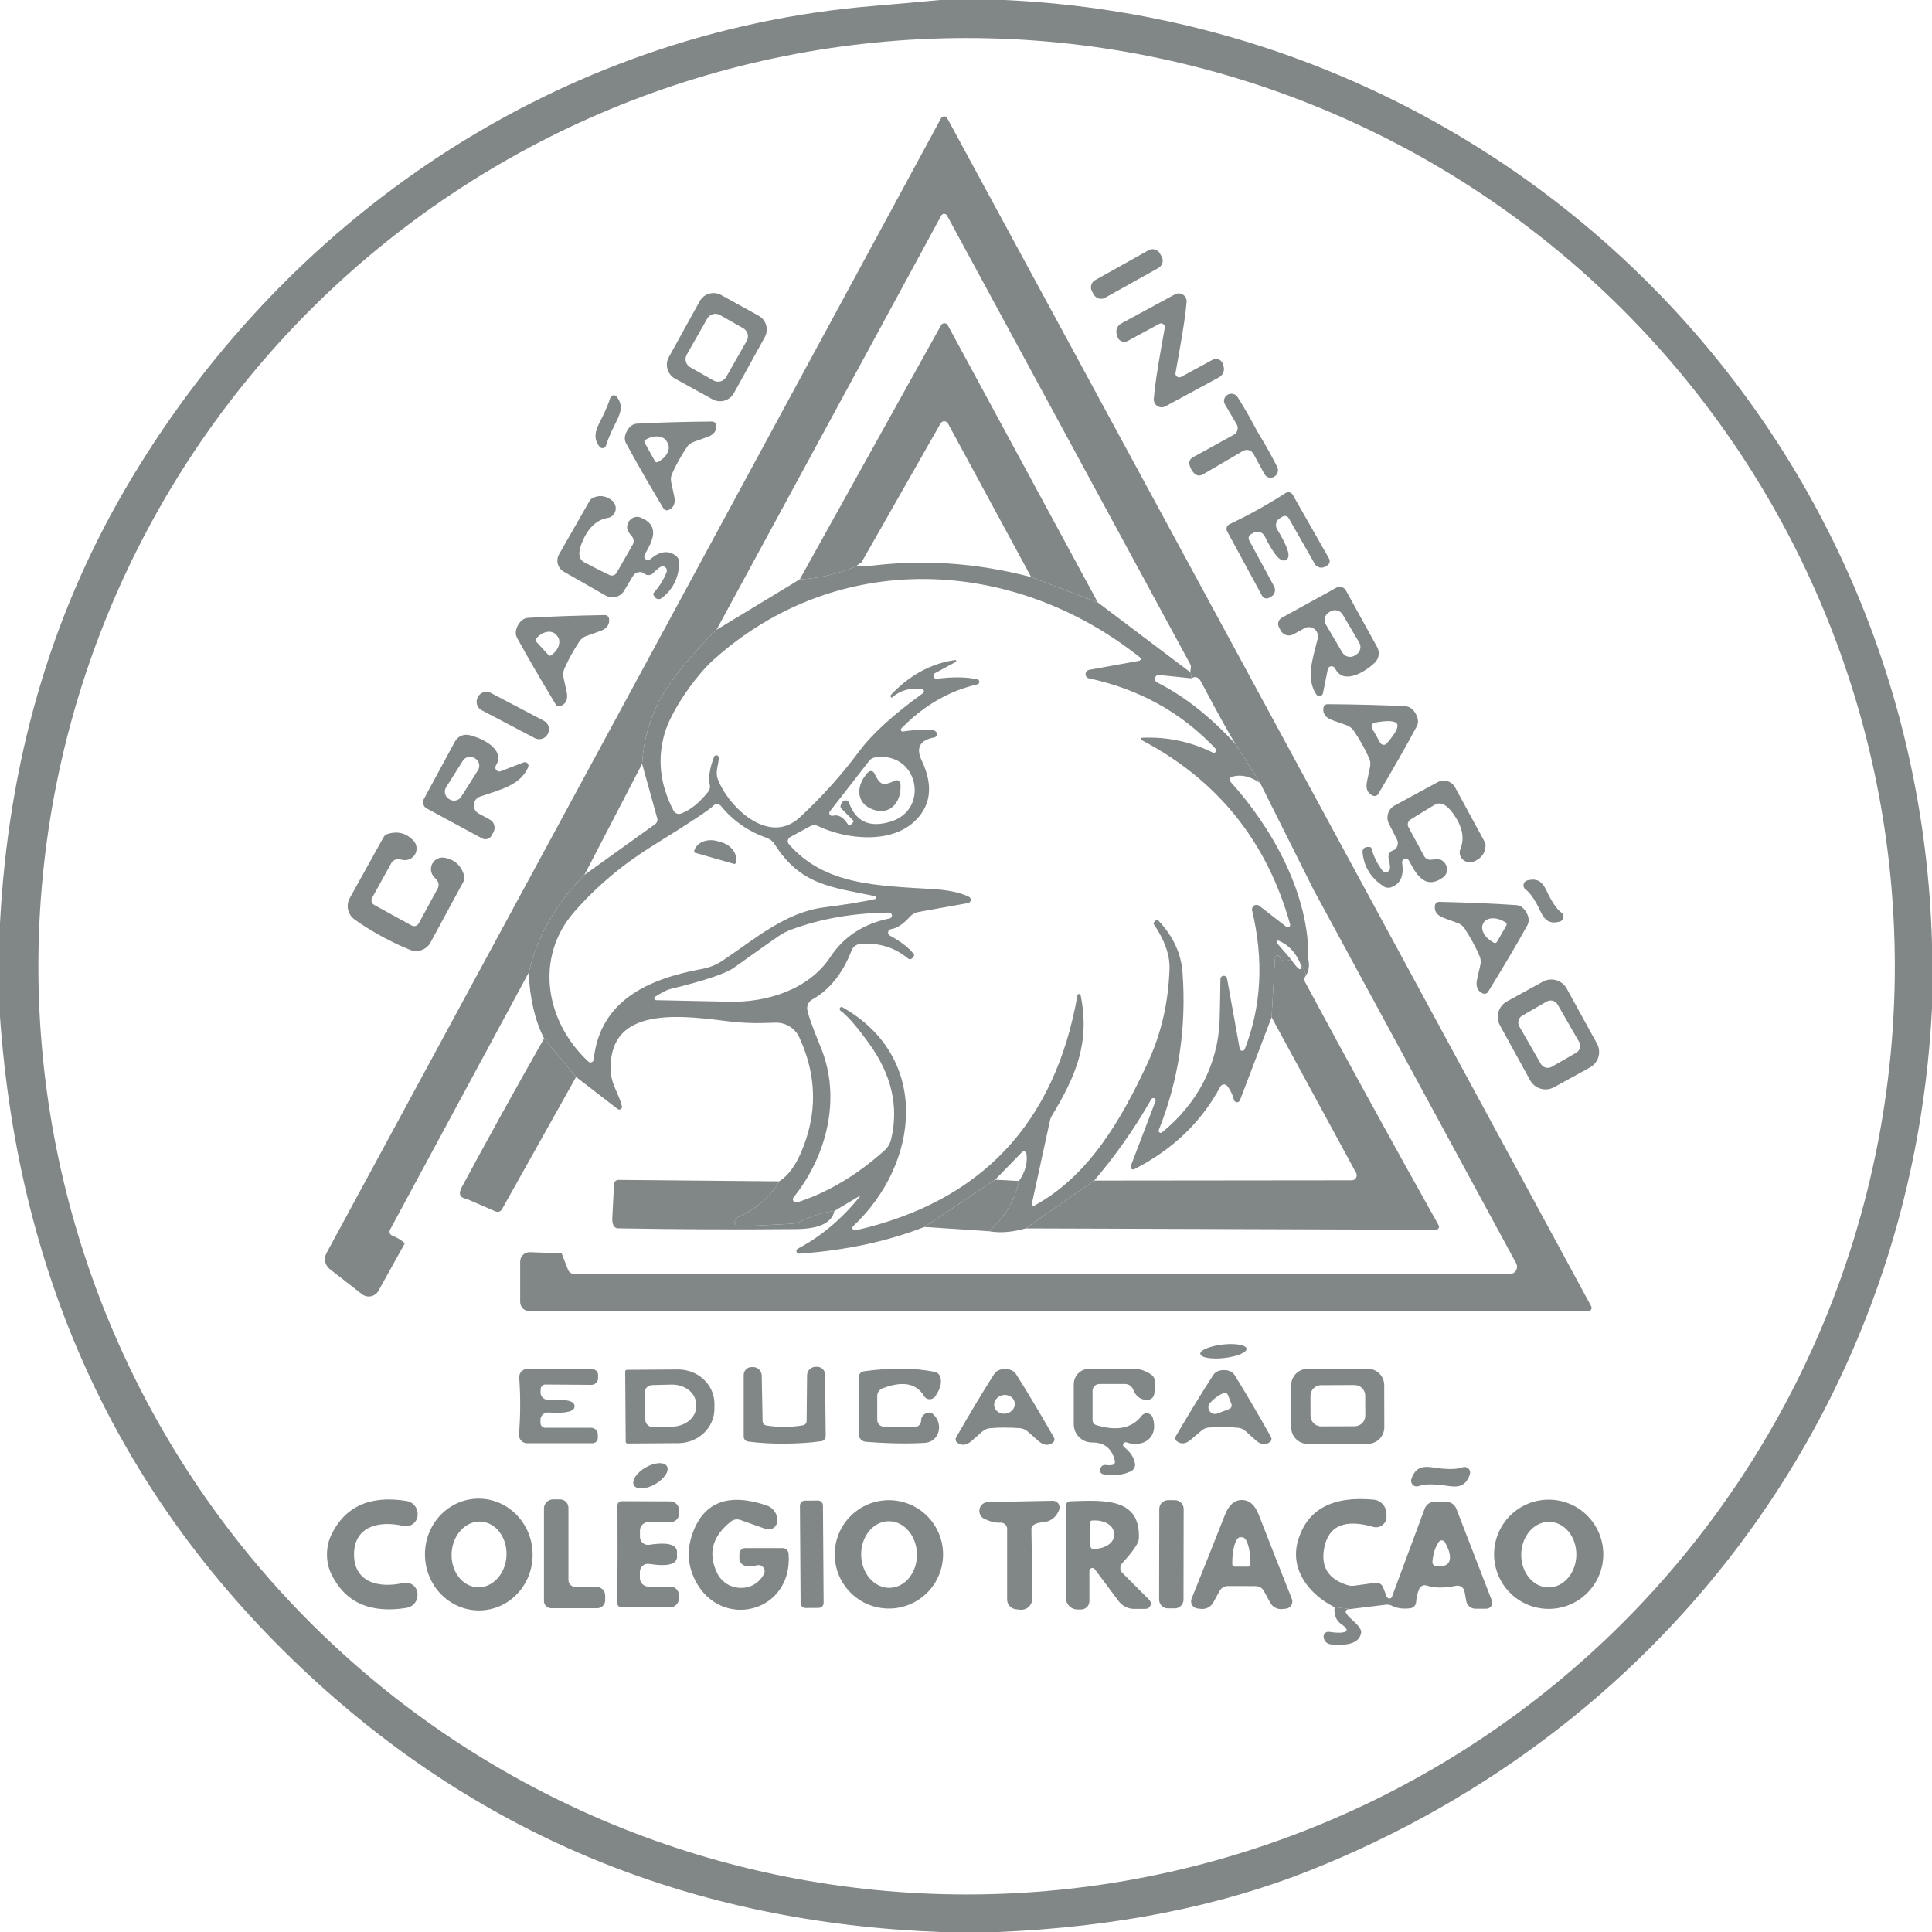 <svg xmlns="http://www.w3.org/2000/svg" width="173" height="173" viewBox="0 0 173 173" fill="none"><path d="M89.96 0C135.609 2.114 171.747 38.706 173 84.493V90.306C171.239 125.214 149.664 154.616 117.294 167.487C109.164 170.722 99.863 172.559 89.391 173H84.209C62.136 172.175 43.281 164.499 27.642 149.972C10.89 134.409 1.676 114.767 0 91.044V82.671C0.748 68.349 4.449 55.452 11.103 43.98C25.25 19.591 49.909 2.837 78.304 0.523C80.267 0.359 82.23 0.185 84.193 0H89.96ZM169.671 86.523C169.671 64.479 160.914 43.338 145.326 27.751C129.739 12.163 108.598 3.406 86.554 3.406C64.51 3.406 43.369 12.163 27.781 27.751C12.194 43.338 3.437 64.479 3.437 86.523C3.437 108.567 12.194 129.708 27.781 145.296C43.369 160.883 64.51 169.64 86.554 169.64C108.598 169.64 129.739 160.883 145.326 145.296C160.914 129.708 169.671 108.567 169.671 86.523Z" fill="#818687"></path><path d="M50.293 112.227L50.862 113.696C50.906 113.809 50.983 113.906 51.083 113.975C51.183 114.044 51.302 114.08 51.423 114.08H135.194C135.306 114.081 135.416 114.052 135.513 113.997C135.611 113.942 135.692 113.861 135.75 113.765C135.807 113.668 135.838 113.557 135.841 113.444C135.843 113.331 135.816 113.219 135.763 113.119L117.632 79.688L112.842 70.115L110.643 66.64C110.131 65.84 109.098 63.974 107.544 61.042C107.319 60.622 107.034 60.522 106.691 60.742C106.686 60.527 106.65 60.345 106.583 60.196L106.637 59.712C106.642 59.642 106.629 59.573 106.599 59.512L84.801 19.299C84.776 19.253 84.739 19.213 84.693 19.186C84.648 19.159 84.596 19.145 84.543 19.145C84.49 19.145 84.438 19.159 84.393 19.186C84.348 19.213 84.311 19.253 84.286 19.299L64.156 56.398C62.439 58.074 61.006 59.743 59.858 61.404C58.448 63.449 57.661 65.778 57.498 68.393L52.331 78.342C49.798 80.874 48.138 83.788 47.348 87.084L34.923 110.12C34.898 110.165 34.884 110.214 34.879 110.264C34.875 110.315 34.882 110.366 34.898 110.413C34.915 110.461 34.941 110.505 34.976 110.542C35.011 110.579 35.053 110.608 35.1 110.628C35.664 110.874 36.045 111.112 36.245 111.343L33.885 115.587C33.815 115.712 33.719 115.82 33.603 115.904C33.488 115.988 33.356 116.046 33.217 116.075C33.077 116.103 32.934 116.101 32.795 116.069C32.657 116.036 32.528 115.974 32.416 115.887L29.533 113.642C29.323 113.478 29.177 113.245 29.122 112.983C29.068 112.722 29.107 112.448 29.233 112.212L84.27 10.58C84.298 10.531 84.339 10.49 84.388 10.462C84.436 10.433 84.491 10.418 84.547 10.418C84.603 10.418 84.657 10.433 84.705 10.462C84.752 10.49 84.79 10.531 84.816 10.58L142.483 116.971C142.507 117.016 142.519 117.066 142.518 117.117C142.516 117.168 142.502 117.218 142.475 117.261C142.449 117.305 142.412 117.34 142.367 117.365C142.322 117.39 142.272 117.402 142.221 117.402H47.402C47.184 117.402 46.974 117.316 46.82 117.163C46.666 117.01 46.579 116.803 46.579 116.587V112.965C46.579 112.852 46.602 112.741 46.646 112.637C46.69 112.533 46.754 112.44 46.836 112.361C46.917 112.283 47.013 112.222 47.118 112.182C47.223 112.142 47.336 112.123 47.448 112.127L50.293 112.227Z" fill="#818687"></path><path d="M102.848 22.408L98.069 25.079C97.71 25.28 97.581 25.734 97.782 26.093L97.94 26.375C98.141 26.735 98.595 26.864 98.954 26.663L103.733 23.992C104.093 23.791 104.221 23.337 104.021 22.977L103.863 22.695C103.662 22.335 103.208 22.207 102.848 22.408Z" fill="#818687"></path><path d="M105.592 31.54C105.489 32.134 105.379 32.755 105.261 33.401C105.251 33.463 105.258 33.526 105.282 33.585C105.306 33.643 105.346 33.693 105.397 33.73C105.448 33.767 105.509 33.788 105.572 33.793C105.635 33.797 105.697 33.784 105.753 33.754L108.582 32.216C108.667 32.17 108.761 32.143 108.858 32.139C108.954 32.134 109.05 32.151 109.139 32.189C109.228 32.226 109.307 32.284 109.37 32.357C109.434 32.429 109.48 32.516 109.505 32.609L109.567 32.824C109.619 33.005 109.607 33.2 109.532 33.374C109.458 33.549 109.327 33.694 109.159 33.785L104.361 36.384C104.249 36.445 104.123 36.475 103.995 36.471C103.868 36.466 103.744 36.427 103.636 36.358C103.529 36.288 103.443 36.191 103.386 36.077C103.33 35.962 103.305 35.834 103.316 35.707C103.387 34.769 103.605 33.27 103.969 31.209C104.077 30.61 104.187 29.989 104.3 29.349C104.31 29.286 104.303 29.223 104.278 29.164C104.254 29.106 104.215 29.056 104.163 29.019C104.112 28.982 104.052 28.961 103.989 28.956C103.926 28.952 103.863 28.965 103.808 28.995L100.978 30.533C100.894 30.579 100.8 30.606 100.703 30.61C100.607 30.615 100.511 30.598 100.422 30.56C100.333 30.523 100.254 30.465 100.19 30.392C100.127 30.32 100.081 30.234 100.056 30.14L99.994 29.925C99.942 29.744 99.954 29.549 100.028 29.375C100.102 29.2 100.234 29.055 100.402 28.964L105.199 26.365C105.312 26.302 105.439 26.27 105.568 26.274C105.697 26.277 105.822 26.316 105.93 26.386C106.039 26.455 106.126 26.553 106.183 26.669C106.24 26.784 106.264 26.913 106.253 27.042C106.181 27.98 105.961 29.479 105.592 31.54Z" fill="#818687"></path><path d="M65.719 35.199C65.629 35.362 65.508 35.505 65.363 35.621C65.218 35.737 65.052 35.823 64.873 35.875C64.695 35.926 64.508 35.942 64.323 35.922C64.138 35.901 63.96 35.844 63.797 35.754L60.445 33.904C60.282 33.814 60.139 33.693 60.023 33.548C59.907 33.402 59.821 33.236 59.769 33.057C59.718 32.879 59.702 32.692 59.722 32.507C59.743 32.323 59.8 32.144 59.89 31.981L62.654 26.973C62.744 26.811 62.865 26.667 63.01 26.551C63.156 26.435 63.322 26.349 63.501 26.298C63.679 26.246 63.866 26.23 64.051 26.251C64.235 26.272 64.414 26.328 64.577 26.418L67.929 28.269C68.092 28.359 68.235 28.48 68.351 28.625C68.467 28.77 68.553 28.937 68.605 29.115C68.656 29.294 68.672 29.48 68.651 29.665C68.63 29.85 68.574 30.029 68.484 30.191L65.719 35.199ZM66.863 30.525C66.972 30.333 67 30.106 66.942 29.894C66.883 29.682 66.743 29.501 66.551 29.392L64.466 28.208C64.274 28.099 64.047 28.071 63.835 28.129C63.623 28.188 63.442 28.328 63.333 28.52L61.495 31.755C61.386 31.947 61.358 32.174 61.417 32.386C61.475 32.598 61.615 32.779 61.807 32.888L63.893 34.072C64.084 34.181 64.311 34.209 64.523 34.151C64.736 34.093 64.916 33.952 65.025 33.761L66.863 30.525Z" fill="#818687"></path><path d="M98.302 53.945L92.336 51.677L84.885 37.922C84.854 37.862 84.806 37.812 84.749 37.777C84.691 37.741 84.625 37.722 84.557 37.722C84.489 37.721 84.423 37.738 84.364 37.772C84.306 37.806 84.257 37.855 84.224 37.914L77.12 50.393C76.94 50.475 76.786 50.58 76.658 50.708C75.018 51.4 73.337 51.79 71.614 51.877L84.27 29.118C84.299 29.064 84.342 29.02 84.395 28.99C84.447 28.959 84.507 28.943 84.568 28.944C84.63 28.945 84.69 28.962 84.743 28.994C84.796 29.026 84.84 29.071 84.87 29.125L98.302 53.945Z" fill="#818687"></path><path d="M112.611 38.683C113.262 39.739 113.847 40.779 114.365 41.804C114.442 41.957 114.458 42.132 114.411 42.295C114.364 42.458 114.257 42.596 114.111 42.681L114.088 42.696C114.015 42.738 113.935 42.765 113.852 42.775C113.769 42.785 113.685 42.779 113.605 42.756C113.525 42.733 113.45 42.694 113.385 42.642C113.32 42.589 113.266 42.524 113.227 42.45L112.242 40.644C112.199 40.563 112.14 40.493 112.069 40.436C111.998 40.38 111.916 40.338 111.829 40.314C111.741 40.289 111.65 40.283 111.56 40.294C111.47 40.306 111.383 40.336 111.304 40.382L107.714 42.481C107.637 42.527 107.553 42.558 107.468 42.573C107.175 42.625 106.914 42.448 106.683 42.043C106.453 41.638 106.435 41.323 106.63 41.097C106.687 41.032 106.758 40.977 106.837 40.936L110.482 38.929C110.561 38.885 110.631 38.826 110.687 38.754C110.742 38.683 110.783 38.601 110.807 38.514C110.831 38.426 110.837 38.335 110.824 38.245C110.812 38.155 110.782 38.069 110.735 37.991L109.69 36.215C109.647 36.143 109.62 36.064 109.608 35.982C109.597 35.9 109.602 35.816 109.624 35.736C109.645 35.655 109.682 35.58 109.733 35.514C109.784 35.449 109.848 35.394 109.92 35.353L109.943 35.338C110.091 35.256 110.265 35.234 110.429 35.277C110.594 35.32 110.736 35.424 110.828 35.569C111.443 36.543 112.037 37.581 112.611 38.683Z" fill="#818687"></path><path d="M55.022 38.091C54.688 38.752 54.435 39.357 54.261 39.905C54.243 39.962 54.211 40.012 54.167 40.051C54.124 40.091 54.07 40.117 54.012 40.129C53.955 40.14 53.895 40.135 53.84 40.114C53.785 40.094 53.736 40.059 53.699 40.013C52.969 39.121 53.453 38.306 53.891 37.437C54.225 36.771 54.478 36.163 54.653 35.615C54.67 35.56 54.703 35.511 54.746 35.473C54.789 35.435 54.841 35.41 54.898 35.399C54.954 35.388 55.013 35.392 55.067 35.411C55.121 35.43 55.169 35.463 55.206 35.507C55.944 36.407 55.452 37.214 55.022 38.091Z" fill="#818687"></path><path d="M60.796 41.197C60.571 41.597 60.365 42.004 60.181 42.42C60.072 42.66 60.045 42.93 60.104 43.188C60.191 43.588 60.281 44.006 60.373 44.442C60.501 45.052 60.335 45.459 59.873 45.664C59.79 45.702 59.695 45.708 59.609 45.681C59.522 45.654 59.449 45.596 59.404 45.518C58.056 43.268 56.941 41.325 56.06 39.69C55.885 39.367 55.916 38.995 56.152 38.575C56.377 38.17 56.675 37.958 57.044 37.937C58.9 37.834 61.137 37.77 63.756 37.745C63.846 37.742 63.933 37.774 64.002 37.834C64.07 37.893 64.114 37.977 64.125 38.068C64.192 38.565 63.933 38.919 63.349 39.129C62.928 39.282 62.526 39.426 62.142 39.559C61.889 39.641 61.67 39.803 61.519 40.021C61.263 40.4 61.022 40.792 60.796 41.197ZM57.721 39.636L58.651 41.305C58.675 41.346 58.714 41.376 58.76 41.389C58.806 41.402 58.855 41.396 58.897 41.374L58.997 41.32C59.168 41.225 59.325 41.107 59.457 40.973C59.59 40.839 59.696 40.691 59.769 40.538C59.843 40.385 59.883 40.23 59.886 40.082C59.889 39.934 59.856 39.796 59.789 39.675L59.704 39.529C59.637 39.407 59.537 39.306 59.41 39.231C59.283 39.155 59.13 39.107 58.962 39.088C58.793 39.069 58.612 39.081 58.428 39.123C58.244 39.164 58.061 39.234 57.89 39.329L57.797 39.383C57.775 39.394 57.756 39.409 57.74 39.428C57.724 39.447 57.712 39.469 57.705 39.493C57.698 39.517 57.696 39.542 57.698 39.566C57.701 39.591 57.709 39.615 57.721 39.636Z" fill="#818687"></path><path d="M115.149 50.124C114.734 50.431 114.098 49.727 113.242 48.009C113.2 47.923 113.141 47.847 113.068 47.785C112.995 47.722 112.911 47.675 112.82 47.647C112.728 47.618 112.632 47.608 112.537 47.617C112.442 47.627 112.349 47.656 112.265 47.702L112.019 47.833C111.972 47.857 111.931 47.891 111.897 47.932C111.863 47.974 111.838 48.022 111.823 48.073C111.808 48.125 111.803 48.179 111.809 48.233C111.815 48.286 111.832 48.339 111.858 48.386L114.088 52.507C114.131 52.587 114.158 52.674 114.167 52.763C114.177 52.853 114.169 52.944 114.143 53.03C114.117 53.117 114.075 53.197 114.018 53.267C113.961 53.337 113.89 53.395 113.811 53.438L113.634 53.53C113.582 53.559 113.524 53.578 113.465 53.584C113.405 53.591 113.344 53.585 113.286 53.568C113.229 53.551 113.174 53.523 113.127 53.484C113.08 53.446 113.041 53.399 113.011 53.346L109.882 47.571C109.852 47.517 109.834 47.458 109.828 47.396C109.823 47.335 109.83 47.273 109.849 47.214C109.869 47.155 109.9 47.1 109.941 47.053C109.983 47.006 110.033 46.968 110.09 46.941C110.935 46.541 111.789 46.103 112.65 45.626C113.506 45.149 114.326 44.657 115.11 44.15C115.163 44.116 115.222 44.093 115.284 44.082C115.345 44.072 115.408 44.074 115.469 44.088C115.529 44.103 115.586 44.129 115.635 44.166C115.685 44.203 115.726 44.25 115.756 44.303L119.009 50.016C119.068 50.123 119.084 50.248 119.052 50.365C119.02 50.481 118.944 50.58 118.839 50.639L118.663 50.739C118.584 50.784 118.498 50.814 118.409 50.825C118.319 50.837 118.228 50.831 118.141 50.807C118.054 50.784 117.972 50.743 117.9 50.688C117.829 50.633 117.769 50.564 117.725 50.485L115.41 46.418C115.384 46.369 115.349 46.326 115.306 46.292C115.263 46.257 115.214 46.231 115.162 46.216C115.109 46.201 115.055 46.197 115.001 46.204C114.947 46.211 114.895 46.229 114.849 46.256L114.611 46.402C114.528 46.449 114.456 46.512 114.398 46.588C114.341 46.663 114.299 46.749 114.275 46.841C114.252 46.933 114.247 47.028 114.261 47.122C114.275 47.216 114.307 47.306 114.357 47.387C115.362 49.027 115.626 49.939 115.149 50.124Z" fill="#818687"></path><path d="M59.689 51.231C59.711 51.174 59.719 51.112 59.712 51.051C59.706 50.99 59.685 50.931 59.651 50.88C59.617 50.829 59.571 50.787 59.518 50.757C59.464 50.727 59.404 50.71 59.343 50.708C59.174 50.703 58.889 50.906 58.489 51.316C58.387 51.423 58.246 51.488 58.097 51.496C57.947 51.505 57.799 51.457 57.682 51.362C57.615 51.305 57.567 51.272 57.536 51.262C57.38 51.209 57.211 51.211 57.056 51.267C56.901 51.323 56.769 51.429 56.682 51.569L55.883 52.9C55.719 53.173 55.454 53.372 55.146 53.453C54.838 53.533 54.512 53.489 54.237 53.33L50.478 51.185C50.217 51.034 50.027 50.785 49.949 50.494C49.871 50.203 49.912 49.893 50.062 49.632L52.776 44.88C52.836 44.771 52.924 44.681 53.03 44.619C53.599 44.311 54.173 44.362 54.753 44.772C54.896 44.876 55.007 45.019 55.072 45.183C55.137 45.348 55.154 45.527 55.119 45.698C55.085 45.869 55.001 46.024 54.878 46.144C54.755 46.264 54.599 46.343 54.43 46.372C53.41 46.541 52.633 47.287 52.1 48.609C51.741 49.501 51.815 50.083 52.323 50.355C52.912 50.667 53.658 51.044 54.56 51.485C54.676 51.542 54.809 51.553 54.933 51.514C55.056 51.475 55.16 51.391 55.222 51.277L56.659 48.763C56.724 48.647 56.751 48.515 56.737 48.384C56.724 48.253 56.669 48.13 56.583 48.032C56.295 47.699 56.152 47.433 56.152 47.233C56.153 47.08 56.189 46.929 56.257 46.793C56.325 46.657 56.422 46.54 56.541 46.452C56.66 46.364 56.797 46.308 56.94 46.288C57.082 46.269 57.226 46.287 57.359 46.341C59.227 47.087 58.351 48.578 57.721 49.67C57.687 49.737 57.676 49.813 57.691 49.886C57.706 49.959 57.745 50.025 57.802 50.073C57.859 50.121 57.931 50.148 58.005 50.151C58.08 50.153 58.153 50.13 58.213 50.085C59.069 49.352 59.837 49.245 60.519 49.763C60.615 49.835 60.693 49.93 60.745 50.04C60.797 50.15 60.822 50.271 60.819 50.393C60.788 51.726 60.263 52.782 59.243 53.561C59.196 53.597 59.143 53.623 59.086 53.637C59.029 53.651 58.969 53.653 58.912 53.643C58.854 53.633 58.799 53.61 58.75 53.578C58.701 53.545 58.659 53.503 58.628 53.453L58.512 53.269C58.497 53.241 58.491 53.209 58.495 53.175C58.499 53.142 58.513 53.111 58.535 53.084C59.053 52.505 59.438 51.887 59.689 51.231Z" fill="#818687"></path><path d="M92.336 51.677L98.302 53.945L106.583 60.196C106.65 60.345 106.686 60.527 106.691 60.742L103.8 60.442C103.719 60.432 103.637 60.451 103.569 60.495C103.502 60.54 103.452 60.608 103.429 60.687C103.406 60.765 103.411 60.85 103.444 60.926C103.477 61.003 103.535 61.065 103.608 61.104C106.037 62.329 108.383 64.174 110.643 66.64L112.842 70.115C111.955 69.505 111.112 69.318 110.312 69.554C110.267 69.567 110.227 69.592 110.194 69.626C110.161 69.659 110.137 69.701 110.125 69.746C110.113 69.792 110.112 69.84 110.123 69.885C110.135 69.931 110.157 69.973 110.189 70.007C113.957 74.182 117.263 80.111 117.156 85.9C117.268 86.459 117.204 86.931 116.963 87.315C116.804 86.849 116.646 86.541 116.487 86.392C116.056 85.321 115.392 84.601 114.495 84.232C114.467 84.222 114.437 84.222 114.409 84.231C114.381 84.241 114.356 84.258 114.339 84.283C114.322 84.307 114.313 84.336 114.313 84.365C114.314 84.395 114.324 84.424 114.341 84.447L115.595 85.893C115.082 86.169 114.752 86.105 114.603 85.7C114.585 85.653 114.551 85.613 114.508 85.588C114.464 85.562 114.413 85.552 114.363 85.559C114.313 85.566 114.267 85.59 114.232 85.627C114.197 85.664 114.176 85.711 114.172 85.762L113.865 91.09L111.035 98.51C111.015 98.568 110.976 98.618 110.925 98.653C110.873 98.687 110.812 98.704 110.751 98.7C110.689 98.697 110.63 98.673 110.583 98.633C110.536 98.594 110.503 98.54 110.489 98.479C110.371 98.003 110.172 97.59 109.89 97.241C109.851 97.194 109.801 97.156 109.745 97.132C109.688 97.109 109.626 97.1 109.565 97.106C109.504 97.112 109.446 97.133 109.395 97.167C109.344 97.202 109.303 97.248 109.274 97.303C107.583 100.466 105.017 102.929 101.578 104.692C101.537 104.713 101.49 104.722 101.444 104.716C101.397 104.711 101.354 104.691 101.319 104.66C101.284 104.63 101.259 104.589 101.248 104.544C101.236 104.499 101.239 104.451 101.255 104.407L103.469 98.602C103.483 98.564 103.485 98.523 103.476 98.484C103.467 98.444 103.446 98.409 103.417 98.381C103.387 98.353 103.35 98.335 103.311 98.327C103.271 98.32 103.23 98.325 103.193 98.341C103.146 98.361 103.085 98.438 103.008 98.572C101.552 101.109 99.876 103.49 97.98 105.715L91.844 109.997C90.629 110.341 89.534 110.425 88.561 110.251C89.965 109.005 90.86 107.506 91.244 105.753C91.813 104.928 92.033 104.108 91.905 103.293C91.898 103.251 91.88 103.211 91.852 103.179C91.824 103.147 91.787 103.124 91.747 103.111C91.706 103.098 91.663 103.097 91.622 103.107C91.581 103.118 91.543 103.139 91.513 103.17L89.106 105.638L82.779 109.867C79.442 111.169 75.71 111.966 71.584 112.258C71.527 112.266 71.469 112.253 71.421 112.222C71.372 112.191 71.337 112.143 71.321 112.088C71.305 112.033 71.31 111.973 71.334 111.921C71.358 111.869 71.4 111.828 71.453 111.804C73.519 110.717 75.364 109.167 76.989 107.152C76.993 107.147 76.995 107.14 76.995 107.133C76.995 107.126 76.993 107.119 76.988 107.114C76.984 107.108 76.978 107.105 76.971 107.103C76.964 107.102 76.957 107.103 76.95 107.106L74.713 108.436C73.688 108.57 72.729 108.862 71.837 109.313C71.502 109.475 71.142 109.569 70.776 109.59L66.224 109.82C66.128 109.826 66.033 109.798 65.955 109.741C65.878 109.683 65.823 109.6 65.801 109.506C65.778 109.411 65.789 109.311 65.831 109.223C65.873 109.134 65.944 109.063 66.032 109.021C67.765 108.216 69.01 107.137 69.769 105.784C70.538 105.302 71.186 104.451 71.714 103.231C73.211 99.786 73.165 96.342 71.576 92.897C71.389 92.491 71.086 92.149 70.706 91.914C70.326 91.679 69.885 91.561 69.438 91.575C67.616 91.644 66.563 91.629 64.771 91.398C60.342 90.837 54.284 90.268 54.706 96.111C54.783 97.149 55.468 98.056 55.691 99.071C55.7 99.119 55.695 99.168 55.676 99.213C55.657 99.257 55.626 99.295 55.585 99.321C55.544 99.347 55.496 99.359 55.447 99.357C55.399 99.355 55.352 99.339 55.314 99.31L51.585 96.434L48.717 92.989C47.886 91.329 47.43 89.36 47.348 87.084C48.138 83.788 49.798 80.874 52.331 78.342L58.666 73.798C58.748 73.74 58.809 73.658 58.842 73.564C58.875 73.471 58.878 73.37 58.851 73.275L57.498 68.393C57.661 65.778 58.448 63.449 59.858 61.404C61.006 59.743 62.439 58.074 64.156 56.398L71.614 51.877C73.337 51.79 75.018 51.4 76.658 50.708L77.45 50.731C82.402 50.05 87.364 50.365 92.336 51.677ZM85.562 59.281L83.717 60.281C83.664 60.312 83.623 60.36 83.602 60.417C83.58 60.474 83.578 60.537 83.597 60.595C83.616 60.654 83.654 60.704 83.705 60.737C83.756 60.771 83.817 60.786 83.878 60.781C85.344 60.596 86.559 60.614 87.523 60.834C87.572 60.847 87.615 60.876 87.646 60.917C87.677 60.957 87.694 61.007 87.694 61.057C87.694 61.108 87.677 61.158 87.646 61.198C87.615 61.239 87.572 61.267 87.523 61.28C84.99 61.86 82.722 63.172 80.718 65.217C80.693 65.243 80.676 65.276 80.669 65.311C80.663 65.347 80.668 65.384 80.684 65.416C80.7 65.448 80.725 65.473 80.756 65.489C80.787 65.504 80.822 65.509 80.856 65.502C81.733 65.374 82.527 65.314 83.24 65.325C83.496 65.33 83.686 65.394 83.809 65.517C83.85 65.555 83.879 65.604 83.894 65.658C83.909 65.712 83.908 65.769 83.892 65.822C83.876 65.876 83.845 65.924 83.803 65.961C83.762 65.998 83.71 66.023 83.655 66.032C82.368 66.273 81.994 66.96 82.532 68.093C83.553 70.241 83.391 72.009 82.048 73.398C79.903 75.62 75.812 75.19 73.237 73.967C73.13 73.915 73.012 73.889 72.893 73.892C72.774 73.894 72.657 73.925 72.552 73.983L70.753 74.959C70.7 74.989 70.653 75.03 70.618 75.08C70.582 75.13 70.558 75.187 70.547 75.247C70.536 75.307 70.538 75.369 70.554 75.428C70.57 75.488 70.598 75.543 70.638 75.59C73.844 79.265 78.488 79.303 83.609 79.618C84.942 79.701 85.993 79.929 86.761 80.303C86.817 80.331 86.862 80.376 86.891 80.431C86.92 80.486 86.931 80.549 86.923 80.611C86.914 80.672 86.887 80.73 86.844 80.775C86.801 80.821 86.746 80.852 86.684 80.864L82.24 81.664C81.946 81.719 81.678 81.867 81.479 82.087C80.864 82.763 80.298 83.135 79.78 83.201C79.717 83.211 79.659 83.24 79.614 83.284C79.568 83.329 79.538 83.386 79.526 83.448C79.514 83.51 79.522 83.575 79.548 83.632C79.574 83.69 79.618 83.738 79.672 83.77C80.692 84.329 81.41 84.885 81.825 85.439C81.845 85.466 81.854 85.499 81.853 85.533C81.852 85.568 81.839 85.602 81.817 85.631L81.702 85.785C81.679 85.814 81.651 85.838 81.618 85.856C81.586 85.874 81.55 85.885 81.513 85.888C81.475 85.892 81.438 85.888 81.401 85.877C81.365 85.866 81.332 85.847 81.302 85.823C80.103 84.824 78.675 84.391 77.02 84.524C76.855 84.538 76.697 84.598 76.564 84.697C76.431 84.796 76.328 84.931 76.266 85.085C75.461 87.161 74.287 88.63 72.745 89.491C72.605 89.568 72.487 89.681 72.405 89.817C72.323 89.953 72.278 90.109 72.276 90.268C72.27 90.621 72.686 91.816 73.521 93.851C75.32 98.279 74.09 103.439 71.061 107.214C71.021 107.261 70.998 107.32 70.996 107.381C70.993 107.442 71.011 107.503 71.046 107.554C71.082 107.605 71.133 107.643 71.192 107.664C71.252 107.684 71.316 107.686 71.376 107.668C74.108 106.791 76.717 105.24 79.203 103.016C79.499 102.75 79.705 102.401 79.795 102.016C80.498 99.084 79.836 96.221 77.812 93.428C76.694 91.885 75.846 90.911 75.266 90.506C75.246 90.492 75.23 90.474 75.216 90.453C75.203 90.433 75.194 90.41 75.19 90.386C75.186 90.363 75.186 90.339 75.191 90.316C75.197 90.293 75.206 90.271 75.22 90.252L75.228 90.237C75.251 90.205 75.285 90.183 75.323 90.175C75.361 90.166 75.401 90.172 75.436 90.191C83.432 94.727 82.31 104.246 76.397 109.797C76.363 109.831 76.341 109.875 76.334 109.922C76.327 109.969 76.335 110.018 76.357 110.06C76.38 110.102 76.415 110.136 76.458 110.156C76.501 110.177 76.55 110.183 76.597 110.174C87.838 107.626 94.466 100.609 96.48 89.122C96.488 89.09 96.506 89.061 96.532 89.041C96.558 89.02 96.59 89.009 96.622 89.009C96.655 89.009 96.687 89.02 96.713 89.041C96.739 89.061 96.757 89.09 96.765 89.122C97.626 93.351 96.342 96.357 94.158 99.963C94.102 100.06 94.061 100.164 94.035 100.271L92.382 107.852C92.376 107.875 92.377 107.899 92.385 107.922C92.393 107.944 92.407 107.964 92.426 107.979C92.444 107.993 92.467 108.002 92.49 108.004C92.514 108.006 92.538 108.002 92.559 107.99C97.526 105.315 100.455 100.171 102.793 95.119C103.987 92.536 104.63 89.742 104.723 86.738C104.759 85.508 104.284 84.173 103.3 82.732C103.291 82.716 103.287 82.698 103.289 82.68C103.29 82.662 103.297 82.645 103.308 82.632L103.431 82.471C103.449 82.447 103.473 82.428 103.499 82.414C103.526 82.4 103.555 82.392 103.585 82.391C103.615 82.389 103.645 82.394 103.673 82.406C103.701 82.417 103.726 82.434 103.746 82.456C105.053 83.84 105.768 85.388 105.891 87.1C106.25 92.036 105.54 96.731 103.762 101.186C103.746 101.223 103.744 101.265 103.754 101.304C103.765 101.344 103.788 101.378 103.821 101.403C103.853 101.427 103.893 101.441 103.934 101.44C103.975 101.44 104.014 101.426 104.046 101.401C107.198 98.856 109.09 95.304 109.213 91.29C109.233 90.675 109.257 89.478 109.282 87.7C109.279 87.66 109.284 87.621 109.296 87.583C109.308 87.545 109.328 87.511 109.354 87.481C109.379 87.451 109.411 87.426 109.446 87.408C109.481 87.39 109.52 87.38 109.559 87.376C109.598 87.374 109.638 87.378 109.675 87.391C109.713 87.403 109.748 87.422 109.778 87.448C109.808 87.474 109.832 87.505 109.85 87.54C109.868 87.576 109.879 87.614 109.882 87.653L111.004 93.889C111.012 93.942 111.037 93.991 111.075 94.028C111.114 94.066 111.164 94.089 111.217 94.094C111.27 94.099 111.324 94.087 111.369 94.058C111.414 94.029 111.448 93.986 111.466 93.935C112.957 90.101 113.175 85.964 112.119 81.525C112.1 81.443 112.107 81.358 112.139 81.28C112.17 81.202 112.225 81.135 112.296 81.09C112.367 81.044 112.45 81.022 112.534 81.025C112.618 81.029 112.699 81.059 112.765 81.11L115.187 82.994C115.223 83.02 115.266 83.035 115.31 83.037C115.354 83.038 115.398 83.026 115.435 83.001C115.472 82.977 115.5 82.942 115.517 82.9C115.533 82.859 115.536 82.814 115.526 82.771C113.434 75.313 108.995 69.81 102.208 66.263C102.186 66.252 102.168 66.234 102.157 66.212C102.146 66.19 102.142 66.165 102.146 66.141C102.151 66.117 102.163 66.097 102.182 66.082C102.2 66.068 102.223 66.061 102.247 66.063C104.451 65.955 106.568 66.396 108.598 67.385C108.643 67.407 108.694 67.413 108.743 67.401C108.791 67.389 108.835 67.361 108.865 67.321C108.895 67.281 108.91 67.232 108.907 67.182C108.905 67.132 108.885 67.084 108.852 67.047C105.807 63.813 102.026 61.711 97.51 60.742C97.423 60.725 97.345 60.677 97.289 60.608C97.234 60.538 97.204 60.451 97.206 60.361C97.208 60.272 97.241 60.185 97.299 60.115C97.357 60.046 97.438 59.999 97.526 59.981L101.993 59.174C102.027 59.168 102.059 59.153 102.085 59.129C102.111 59.106 102.13 59.076 102.139 59.044C102.148 59.011 102.147 58.976 102.136 58.945C102.125 58.913 102.105 58.886 102.078 58.866C90.737 49.847 74.974 49.094 63.864 59.105C62.257 60.558 60.112 63.626 59.52 65.648C58.838 67.96 59.102 70.274 60.312 72.591C60.373 72.708 60.474 72.799 60.597 72.847C60.72 72.895 60.856 72.897 60.981 72.852C61.811 72.545 62.623 71.891 63.418 70.892C63.488 70.803 63.536 70.7 63.56 70.589C63.584 70.479 63.583 70.364 63.556 70.253C63.418 69.654 63.544 68.828 63.933 67.778C63.947 67.736 63.973 67.7 64.008 67.674C64.043 67.648 64.084 67.633 64.129 67.63C64.173 67.628 64.217 67.638 64.256 67.66C64.295 67.682 64.327 67.715 64.348 67.754C64.389 67.842 64.353 68.149 64.241 68.677C64.148 69.103 64.159 69.464 64.271 69.761C65.256 72.306 68.862 75.743 71.607 73.198C73.575 71.379 75.338 69.42 76.897 67.324C78.065 65.745 79.982 63.995 82.648 62.072C82.682 62.05 82.708 62.018 82.723 61.98C82.737 61.943 82.74 61.901 82.73 61.861C82.72 61.821 82.698 61.785 82.667 61.756C82.636 61.728 82.597 61.71 82.556 61.703C81.505 61.56 80.605 61.816 79.857 62.472C79.853 62.476 79.847 62.478 79.841 62.478C79.836 62.478 79.83 62.476 79.826 62.472L79.78 62.418C79.755 62.389 79.742 62.352 79.743 62.313C79.745 62.275 79.761 62.238 79.788 62.211C81.459 60.453 83.363 59.417 85.5 59.105C85.524 59.096 85.55 59.098 85.572 59.109C85.594 59.12 85.612 59.139 85.62 59.162C85.628 59.186 85.626 59.211 85.615 59.234C85.605 59.256 85.585 59.273 85.562 59.281ZM74.575 73.044C75.072 72.911 75.525 73.175 75.936 73.836C75.947 73.856 75.964 73.873 75.983 73.885C76.002 73.898 76.024 73.906 76.047 73.909C76.07 73.912 76.093 73.91 76.115 73.903C76.137 73.895 76.157 73.883 76.174 73.867L76.389 73.644C76.402 73.633 76.413 73.618 76.42 73.603C76.427 73.587 76.431 73.569 76.431 73.552C76.431 73.534 76.427 73.517 76.42 73.501C76.413 73.485 76.402 73.471 76.389 73.46L75.336 72.399C75.302 72.366 75.278 72.324 75.267 72.276C75.256 72.229 75.258 72.178 75.274 72.129C75.361 71.842 75.495 71.689 75.674 71.668C75.749 71.659 75.824 71.676 75.889 71.717C75.953 71.757 76.002 71.819 76.028 71.891C76.648 73.598 77.901 74.154 79.788 73.56C83.294 72.46 82.202 67.232 78.35 67.824C78.147 67.854 77.963 67.961 77.835 68.124L74.313 72.652C74.279 72.693 74.26 72.744 74.257 72.796C74.254 72.849 74.269 72.902 74.298 72.946C74.327 72.99 74.37 73.023 74.42 73.041C74.47 73.059 74.524 73.06 74.575 73.044ZM78.373 80.249C74.413 79.434 71.66 79.242 69.362 75.59C69.197 75.33 68.951 75.133 68.662 75.028C67.011 74.454 65.64 73.498 64.548 72.16C64.506 72.11 64.453 72.07 64.393 72.042C64.333 72.014 64.268 72 64.202 72C64.136 72 64.071 72.014 64.012 72.042C63.952 72.07 63.899 72.11 63.856 72.16C63.626 72.447 61.821 73.639 58.443 75.736C55.752 77.407 53.415 79.375 51.431 81.641C47.856 85.723 48.809 91.452 52.684 95.058C52.723 95.094 52.771 95.118 52.822 95.129C52.874 95.139 52.928 95.135 52.977 95.116C53.027 95.098 53.07 95.066 53.102 95.025C53.135 94.983 53.155 94.933 53.161 94.881C53.715 89.591 58.043 87.646 62.872 86.761C63.516 86.645 64.129 86.399 64.671 86.039C67.547 84.132 70.307 81.687 73.798 81.249C75.7 81.008 77.225 80.759 78.373 80.503C78.401 80.496 78.426 80.479 78.444 80.456C78.462 80.433 78.472 80.405 78.472 80.376C78.472 80.347 78.462 80.318 78.444 80.295C78.426 80.272 78.401 80.256 78.373 80.249ZM79.611 81.718C76.428 81.753 73.516 82.258 70.876 83.232C70.473 83.38 70.088 83.576 69.731 83.817C69.259 84.134 67.921 85.08 65.717 86.654C64.979 87.182 63.062 87.823 59.966 88.576C59.725 88.632 59.294 88.855 58.674 89.245C58.643 89.263 58.618 89.29 58.603 89.323C58.589 89.356 58.585 89.393 58.593 89.428C58.6 89.463 58.619 89.495 58.646 89.519C58.673 89.543 58.707 89.557 58.743 89.56C58.83 89.565 61.034 89.611 65.356 89.699C68.577 89.768 72.391 88.668 74.359 85.685C75.564 83.86 77.335 82.712 79.672 82.24C79.735 82.227 79.791 82.191 79.828 82.139C79.865 82.087 79.881 82.023 79.873 81.958C79.866 81.894 79.835 81.834 79.787 81.79C79.738 81.746 79.676 81.72 79.611 81.718Z" fill="#818687"></path><path d="M117.878 62.195C116.917 60.781 117.525 59.058 117.994 57.182C118.034 57.026 118.027 56.862 117.975 56.709C117.922 56.557 117.826 56.423 117.699 56.325C117.571 56.227 117.417 56.168 117.256 56.156C117.095 56.145 116.935 56.181 116.794 56.26L115.818 56.798C115.722 56.851 115.617 56.885 115.509 56.897C115.4 56.91 115.291 56.901 115.186 56.871C115.081 56.841 114.983 56.79 114.897 56.722C114.812 56.654 114.74 56.57 114.687 56.475L114.526 56.167C114.487 56.096 114.462 56.017 114.453 55.936C114.444 55.854 114.451 55.772 114.474 55.694C114.497 55.615 114.535 55.542 114.586 55.478C114.637 55.414 114.7 55.361 114.772 55.322L119.678 52.615C119.821 52.539 119.99 52.523 120.146 52.571C120.303 52.618 120.435 52.725 120.516 52.869L123.322 57.951C123.442 58.172 123.487 58.426 123.449 58.674C123.412 58.923 123.294 59.152 123.114 59.328C122.369 60.066 120.323 61.426 119.555 59.858C119.522 59.791 119.468 59.736 119.402 59.7C119.337 59.664 119.261 59.65 119.188 59.659C119.114 59.669 119.046 59.701 118.993 59.752C118.94 59.803 118.905 59.87 118.893 59.943L118.463 62.08C118.45 62.142 118.419 62.2 118.374 62.244C118.329 62.289 118.271 62.32 118.209 62.332C118.146 62.344 118.082 62.338 118.023 62.314C117.964 62.289 117.914 62.248 117.878 62.195ZM120.233 55.032C120.126 54.849 119.95 54.716 119.745 54.663C119.539 54.61 119.321 54.641 119.139 54.748L119.006 54.827C118.823 54.934 118.691 55.11 118.638 55.315C118.585 55.521 118.615 55.739 118.723 55.921L120.198 58.426C120.306 58.608 120.482 58.741 120.687 58.794C120.892 58.847 121.11 58.816 121.293 58.709L121.425 58.631C121.608 58.523 121.741 58.347 121.794 58.142C121.847 57.937 121.816 57.719 121.709 57.536L120.233 55.032Z" fill="#818687"></path><path d="M51.154 58.628C50.929 59.038 50.721 59.458 50.531 59.889C50.424 60.135 50.399 60.41 50.462 60.673C50.554 61.083 50.647 61.508 50.739 61.949C50.877 62.575 50.711 62.992 50.239 63.203C50.156 63.243 50.06 63.252 49.971 63.226C49.881 63.201 49.804 63.143 49.755 63.064C48.366 60.768 47.215 58.787 46.303 57.121C46.123 56.788 46.151 56.406 46.387 55.975C46.618 55.565 46.92 55.347 47.294 55.322C49.191 55.204 51.482 55.122 54.168 55.075C54.259 55.077 54.347 55.111 54.415 55.172C54.483 55.232 54.526 55.316 54.537 55.406C54.609 55.919 54.348 56.285 53.753 56.506C53.328 56.659 52.915 56.806 52.515 56.944C52.261 57.032 52.042 57.199 51.892 57.421C51.631 57.81 51.385 58.213 51.154 58.628ZM48.002 57.444L49.101 58.643C49.138 58.684 49.189 58.708 49.244 58.711C49.299 58.714 49.353 58.695 49.393 58.658L49.601 58.474C49.723 58.362 49.827 58.234 49.906 58.095C49.986 57.957 50.041 57.811 50.066 57.667C50.092 57.522 50.089 57.382 50.056 57.254C50.024 57.126 49.963 57.013 49.878 56.921L49.786 56.821C49.614 56.635 49.353 56.546 49.059 56.573C48.765 56.6 48.462 56.742 48.217 56.967L48.017 57.151C47.977 57.188 47.952 57.24 47.949 57.294C47.946 57.349 47.965 57.403 48.002 57.444Z" fill="#818687"></path><path d="M48.701 64.543L43.95 62.048C43.532 61.829 43.016 61.99 42.797 62.407L42.776 62.448C42.557 62.865 42.717 63.381 43.135 63.6L47.886 66.095C48.304 66.314 48.82 66.153 49.039 65.736L49.06 65.695C49.279 65.278 49.119 64.762 48.701 64.543Z" fill="#818687"></path><path d="M121.953 66.617C121.723 66.201 121.472 65.799 121.2 65.409C121.046 65.186 120.822 65.019 120.562 64.933C120.162 64.794 119.747 64.648 119.316 64.494C118.706 64.279 118.435 63.913 118.501 63.395C118.512 63.301 118.557 63.215 118.627 63.153C118.696 63.09 118.785 63.056 118.878 63.057C121.595 63.077 123.914 63.139 125.836 63.241C126.216 63.262 126.528 63.487 126.774 63.918C127.01 64.338 127.038 64.715 126.859 65.048C125.952 66.75 124.803 68.767 123.414 71.099C123.367 71.178 123.291 71.237 123.202 71.264C123.113 71.291 123.016 71.284 122.93 71.245C122.448 71.035 122.274 70.615 122.407 69.984C122.499 69.533 122.589 69.1 122.676 68.685C122.737 68.418 122.71 68.141 122.599 67.893C122.405 67.457 122.189 67.032 121.953 66.617ZM123.23 65.871C123.378 66.132 123.499 66.345 123.591 66.509C123.618 66.559 123.657 66.603 123.704 66.635C123.751 66.667 123.805 66.687 123.861 66.694C123.918 66.701 123.976 66.694 124.029 66.674C124.082 66.654 124.13 66.621 124.168 66.578C124.947 65.691 125.257 65.104 125.098 64.817C124.939 64.535 124.278 64.497 123.114 64.702C123.058 64.711 123.004 64.734 122.958 64.769C122.912 64.804 122.875 64.85 122.851 64.902C122.827 64.954 122.816 65.012 122.819 65.07C122.822 65.127 122.839 65.183 122.868 65.233C122.961 65.397 123.081 65.609 123.23 65.871Z" fill="#818687"></path><path d="M47.294 68.7C46.618 70.284 44.834 70.707 42.989 71.33C42.836 71.382 42.702 71.477 42.602 71.604C42.503 71.731 42.443 71.884 42.429 72.044C42.415 72.205 42.448 72.366 42.524 72.508C42.601 72.65 42.716 72.767 42.858 72.844L43.85 73.383C43.946 73.434 44.031 73.504 44.1 73.589C44.169 73.673 44.221 73.771 44.252 73.876C44.284 73.981 44.294 74.091 44.283 74.2C44.272 74.31 44.24 74.416 44.188 74.513L44.019 74.821C43.939 74.967 43.805 75.076 43.645 75.124C43.485 75.171 43.312 75.154 43.165 75.074L38.206 72.391C38.134 72.352 38.07 72.299 38.019 72.235C37.968 72.171 37.929 72.097 37.906 72.017C37.883 71.938 37.877 71.855 37.886 71.772C37.895 71.69 37.92 71.61 37.96 71.537L40.736 66.401C40.857 66.178 41.048 66 41.28 65.896C41.512 65.792 41.772 65.767 42.02 65.825C43.05 66.055 45.311 67.047 44.403 68.554C44.367 68.617 44.351 68.69 44.358 68.763C44.364 68.835 44.393 68.904 44.44 68.959C44.487 69.015 44.55 69.054 44.621 69.073C44.691 69.091 44.766 69.087 44.834 69.062L46.879 68.27C46.939 68.246 47.004 68.24 47.067 68.254C47.13 68.267 47.187 68.299 47.231 68.345C47.276 68.391 47.306 68.45 47.317 68.513C47.328 68.576 47.32 68.641 47.294 68.7ZM42.798 68.975C42.906 68.804 42.941 68.598 42.897 68.401C42.852 68.204 42.732 68.033 42.561 67.925L42.496 67.884C42.411 67.83 42.317 67.794 42.219 67.777C42.12 67.76 42.019 67.763 41.922 67.784C41.824 67.806 41.732 67.847 41.65 67.905C41.569 67.963 41.499 68.036 41.446 68.12L39.95 70.486C39.842 70.657 39.807 70.863 39.851 71.06C39.895 71.257 40.016 71.428 40.187 71.536L40.252 71.577C40.336 71.631 40.431 71.667 40.529 71.684C40.628 71.701 40.728 71.698 40.826 71.677C40.923 71.654 41.016 71.614 41.097 71.556C41.179 71.498 41.249 71.425 41.302 71.341L42.798 68.975Z" fill="#818687"></path><path d="M79.003 70.169C79.229 70.251 79.606 70.161 80.134 69.9C80.184 69.874 80.241 69.862 80.298 69.863C80.355 69.865 80.41 69.88 80.459 69.909C80.509 69.937 80.551 69.977 80.581 70.025C80.611 70.073 80.629 70.127 80.633 70.184C80.764 71.737 79.772 73.06 78.173 72.491C76.581 71.922 76.65 70.276 77.727 69.154C77.766 69.112 77.814 69.08 77.868 69.062C77.922 69.043 77.98 69.038 78.036 69.047C78.093 69.057 78.146 69.079 78.191 69.114C78.236 69.149 78.272 69.194 78.296 69.246C78.542 69.779 78.778 70.087 79.003 70.169Z" fill="#818687"></path><path d="M124.414 77.927C124.506 77.783 124.483 77.43 124.345 76.866C124.308 76.718 124.327 76.562 124.4 76.428C124.473 76.294 124.593 76.192 124.737 76.143C124.819 76.117 124.873 76.094 124.898 76.074C125.027 75.966 125.116 75.819 125.151 75.656C125.186 75.493 125.165 75.323 125.091 75.174L124.375 73.775C124.227 73.488 124.198 73.154 124.293 72.846C124.387 72.538 124.6 72.281 124.883 72.129L128.735 70.038C129.004 69.894 129.32 69.862 129.613 69.95C129.905 70.038 130.151 70.238 130.296 70.507L132.941 75.382C133.001 75.493 133.031 75.618 133.025 75.743C132.99 76.399 132.641 76.866 131.98 77.143C131.814 77.21 131.63 77.23 131.453 77.198C131.275 77.166 131.112 77.084 130.983 76.963C130.853 76.842 130.765 76.688 130.727 76.518C130.69 76.349 130.706 76.173 130.773 76.012C131.172 75.044 130.944 73.975 130.088 72.806C129.514 72.022 128.973 71.776 128.466 72.068C127.882 72.411 127.159 72.852 126.298 73.39C126.187 73.459 126.107 73.567 126.074 73.693C126.041 73.819 126.058 73.953 126.121 74.067L127.52 76.658C127.585 76.775 127.685 76.869 127.805 76.927C127.924 76.985 128.059 77.004 128.189 76.981C128.63 76.909 128.935 76.927 129.104 77.035C129.235 77.118 129.347 77.229 129.428 77.361C129.51 77.492 129.559 77.639 129.572 77.788C129.585 77.937 129.561 78.085 129.502 78.218C129.443 78.35 129.352 78.464 129.235 78.55C127.589 79.764 126.774 78.211 126.175 77.081C126.14 77.008 126.08 76.95 126.006 76.918C125.931 76.887 125.848 76.883 125.771 76.909C125.695 76.934 125.63 76.987 125.589 77.057C125.549 77.127 125.536 77.21 125.552 77.289C125.726 78.416 125.408 79.134 124.598 79.442C124.484 79.487 124.36 79.503 124.237 79.49C124.114 79.477 123.995 79.434 123.891 79.365C122.758 78.627 122.13 77.609 122.007 76.312C122.002 76.252 122.009 76.192 122.028 76.135C122.047 76.079 122.077 76.026 122.117 75.982C122.156 75.938 122.205 75.903 122.259 75.879C122.313 75.855 122.371 75.843 122.43 75.843H122.645C122.679 75.844 122.712 75.855 122.74 75.875C122.767 75.896 122.788 75.925 122.799 75.959C123.02 76.717 123.345 77.378 123.776 77.942C123.813 77.992 123.862 78.032 123.918 78.06C123.974 78.087 124.036 78.1 124.099 78.099C124.161 78.097 124.222 78.081 124.277 78.051C124.332 78.021 124.379 77.979 124.414 77.927Z" fill="#818687"></path><path d="M35.184 81.956C36.204 82.515 36.761 82.82 36.853 82.871C36.908 82.902 36.968 82.921 37.031 82.928C37.093 82.935 37.156 82.93 37.217 82.912C37.277 82.894 37.333 82.864 37.381 82.824C37.43 82.784 37.47 82.734 37.499 82.679L39.19 79.565C39.259 79.437 39.286 79.291 39.267 79.147C39.248 79.004 39.183 78.87 39.083 78.765L38.875 78.542C38.725 78.384 38.628 78.182 38.599 77.966C38.57 77.749 38.609 77.529 38.712 77.337C38.815 77.145 38.977 76.99 39.173 76.894C39.369 76.798 39.59 76.767 39.805 76.804C40.733 76.974 41.323 77.525 41.574 78.457C41.614 78.615 41.591 78.78 41.512 78.919L38.552 84.393C38.38 84.709 38.098 84.95 37.761 85.072C37.424 85.194 37.054 85.188 36.722 85.055C35.887 84.721 35.031 84.314 34.154 83.832C33.272 83.35 32.468 82.848 31.74 82.325C31.449 82.116 31.246 81.808 31.168 81.458C31.09 81.108 31.143 80.74 31.317 80.426L34.339 74.982C34.412 74.841 34.539 74.734 34.692 74.682C35.615 74.395 36.397 74.598 37.037 75.29C37.182 75.451 37.273 75.653 37.297 75.869C37.321 76.084 37.277 76.302 37.171 76.491C37.065 76.68 36.902 76.832 36.706 76.924C36.51 77.016 36.289 77.044 36.076 77.004L35.776 76.95C35.633 76.921 35.485 76.937 35.352 76.998C35.219 77.059 35.109 77.161 35.038 77.289L33.324 80.387C33.292 80.442 33.273 80.502 33.265 80.564C33.258 80.626 33.263 80.689 33.28 80.749C33.297 80.809 33.326 80.865 33.365 80.914C33.404 80.963 33.453 81.004 33.508 81.033C33.6 81.085 34.159 81.392 35.184 81.956Z" fill="#818687"></path><path d="M62.226 76.358C62.2 76.35 62.178 76.331 62.166 76.307C62.153 76.282 62.15 76.254 62.157 76.228L62.165 76.181C62.215 76.004 62.309 75.841 62.441 75.702C62.574 75.563 62.741 75.45 62.935 75.37C63.129 75.29 63.344 75.245 63.569 75.236C63.795 75.227 64.026 75.256 64.248 75.32L64.571 75.413C64.794 75.476 65.004 75.574 65.19 75.7C65.376 75.827 65.534 75.979 65.656 76.149C65.777 76.319 65.859 76.503 65.897 76.691C65.936 76.878 65.929 77.066 65.878 77.243L65.871 77.281C65.867 77.296 65.861 77.309 65.852 77.321C65.843 77.333 65.831 77.343 65.818 77.35C65.805 77.357 65.791 77.362 65.776 77.363C65.761 77.364 65.746 77.363 65.732 77.358L62.226 76.358Z" fill="#818687"></path><path d="M137.593 80.918C137.244 80.293 136.916 79.87 136.608 79.649C136.538 79.6 136.484 79.531 136.451 79.452C136.418 79.373 136.408 79.286 136.423 79.202C136.437 79.117 136.475 79.039 136.533 78.975C136.59 78.911 136.664 78.865 136.747 78.842C138.154 78.457 138.338 79.58 138.831 80.449C139.179 81.074 139.507 81.497 139.815 81.718C139.885 81.767 139.939 81.836 139.971 81.916C140.004 81.996 140.013 82.083 139.998 82.168C139.982 82.252 139.943 82.331 139.885 82.394C139.827 82.457 139.752 82.503 139.669 82.525C138.269 82.909 138.085 81.787 137.593 80.918Z" fill="#818687"></path><path d="M136.693 81.733C136.919 82.153 136.942 82.53 136.762 82.863C135.834 84.534 134.663 86.518 133.248 88.814C133.2 88.892 133.123 88.949 133.034 88.975C132.945 89 132.849 88.992 132.764 88.953C132.292 88.737 132.126 88.317 132.264 87.692C132.362 87.246 132.459 86.818 132.556 86.408C132.621 86.143 132.596 85.865 132.487 85.616C132.303 85.185 132.095 84.76 131.864 84.339C131.639 83.929 131.398 83.527 131.142 83.132C130.991 82.906 130.769 82.736 130.511 82.648C130.117 82.504 129.704 82.353 129.273 82.194C128.674 81.969 128.412 81.6 128.489 81.087C128.502 80.995 128.547 80.91 128.617 80.85C128.686 80.789 128.775 80.756 128.866 80.756C131.562 80.818 133.864 80.915 135.77 81.049C136.15 81.074 136.457 81.302 136.693 81.733ZM134.056 84.324L134.878 82.886C134.894 82.861 134.904 82.833 134.908 82.804C134.913 82.775 134.911 82.745 134.904 82.716C134.897 82.688 134.884 82.661 134.867 82.637C134.849 82.614 134.827 82.594 134.802 82.579L134.686 82.517C134.511 82.416 134.325 82.339 134.138 82.29C133.95 82.241 133.765 82.222 133.594 82.232C133.423 82.243 133.268 82.284 133.139 82.353C133.01 82.421 132.908 82.516 132.841 82.632L132.81 82.686C132.675 82.921 132.686 83.228 132.84 83.538C132.994 83.848 133.279 84.136 133.633 84.339L133.748 84.409C133.774 84.424 133.802 84.433 133.832 84.437C133.861 84.441 133.891 84.439 133.92 84.431C133.948 84.423 133.975 84.41 133.999 84.391C134.022 84.373 134.041 84.35 134.056 84.324Z" fill="#818687"></path><path d="M115.595 85.893C116.277 86.887 116.574 87.054 116.487 86.392C116.646 86.541 116.804 86.849 116.963 87.315C116.789 87.541 116.74 87.72 116.817 87.853C120.769 95.199 124.77 102.485 128.82 109.713C128.844 109.754 128.857 109.801 128.857 109.849C128.856 109.897 128.843 109.944 128.818 109.985C128.793 110.027 128.757 110.061 128.714 110.085C128.671 110.109 128.623 110.121 128.574 110.12L91.844 109.997L97.98 105.715L121.046 105.691C121.123 105.691 121.198 105.671 121.264 105.633C121.331 105.595 121.387 105.541 121.426 105.475C121.465 105.409 121.487 105.335 121.489 105.258C121.492 105.181 121.474 105.106 121.438 105.038L113.865 91.09L114.172 85.762C114.176 85.711 114.197 85.664 114.232 85.627C114.267 85.59 114.313 85.566 114.363 85.559C114.413 85.552 114.464 85.562 114.508 85.588C114.551 85.613 114.585 85.653 114.603 85.7C114.752 86.105 115.082 86.169 115.595 85.893Z" fill="#818687"></path><path d="M142.997 93.443C143.097 93.624 143.16 93.823 143.183 94.029C143.206 94.235 143.188 94.443 143.13 94.642C143.072 94.841 142.976 95.026 142.846 95.188C142.717 95.349 142.557 95.484 142.375 95.583L139.155 97.354C138.788 97.555 138.357 97.603 137.956 97.486C137.554 97.37 137.216 97.098 137.014 96.732L134.31 91.813C134.21 91.632 134.147 91.433 134.125 91.227C134.102 91.021 134.12 90.813 134.178 90.614C134.235 90.415 134.332 90.23 134.461 90.069C134.591 89.907 134.751 89.772 134.932 89.673L138.153 87.902C138.519 87.701 138.95 87.653 139.352 87.77C139.753 87.886 140.092 88.158 140.293 88.524L142.997 93.443ZM139.474 89.947C139.379 89.782 139.223 89.662 139.04 89.613C138.857 89.564 138.662 89.589 138.498 89.683L136.311 90.941C136.147 91.035 136.027 91.191 135.977 91.374C135.928 91.557 135.953 91.753 136.048 91.917L137.972 95.263C138.066 95.427 138.222 95.547 138.406 95.597C138.589 95.646 138.784 95.621 138.948 95.526L141.135 94.269C141.299 94.175 141.419 94.019 141.468 93.836C141.518 93.653 141.493 93.457 141.398 93.293L139.474 89.947Z" fill="#818687"></path><path d="M51.585 96.434L44.949 108.283C44.894 108.381 44.804 108.455 44.696 108.491C44.588 108.527 44.47 108.521 44.365 108.475L41.797 107.36C41.171 107.257 41.023 106.904 41.351 106.299C43.724 101.896 46.179 97.459 48.717 92.989L51.585 96.434Z" fill="#818687"></path><path d="M69.769 105.784C69.01 107.137 67.765 108.216 66.032 109.021C65.944 109.063 65.873 109.134 65.831 109.223C65.789 109.311 65.778 109.411 65.801 109.506C65.823 109.6 65.878 109.683 65.955 109.741C66.033 109.798 66.128 109.826 66.224 109.82L70.776 109.59C71.142 109.569 71.502 109.475 71.837 109.313C72.729 108.862 73.688 108.57 74.713 108.436C74.493 109.497 73.36 110.038 71.314 110.059C65.989 110.11 60.665 110.087 55.345 109.99C54.976 109.979 54.804 109.664 54.83 109.044L54.983 106.03C54.987 105.928 55.031 105.833 55.106 105.762C55.18 105.692 55.28 105.653 55.383 105.653L69.769 105.784Z" fill="#818687"></path><path d="M89.106 105.638L91.244 105.753C90.86 107.506 89.965 109.005 88.561 110.251L82.779 109.867L89.106 105.638Z" fill="#818687"></path><path d="M109.619 121.604C110.763 121.475 111.659 121.101 111.622 120.768C111.585 120.434 110.627 120.268 109.484 120.396C108.34 120.525 107.443 120.899 107.481 121.232C107.518 121.566 108.475 121.732 109.619 121.604Z" fill="#818687"></path><path d="M70.269 129.273C69.064 129.278 67.967 129.214 66.978 129.081C66.871 129.066 66.772 129.013 66.702 128.931C66.631 128.848 66.592 128.743 66.594 128.635V123.122C66.594 122.935 66.668 122.755 66.801 122.622C66.933 122.489 67.113 122.415 67.301 122.415H67.478C67.674 122.426 67.859 122.512 67.995 122.655C68.13 122.798 68.207 122.987 68.208 123.184L68.285 127.259C68.286 127.352 68.319 127.441 68.38 127.512C68.44 127.582 68.524 127.629 68.616 127.643C69.113 127.73 69.661 127.771 70.261 127.766C70.856 127.766 71.404 127.72 71.906 127.628C71.997 127.612 72.079 127.564 72.138 127.494C72.197 127.424 72.229 127.335 72.229 127.243L72.268 123.168C72.267 122.97 72.343 122.779 72.479 122.635C72.615 122.491 72.8 122.404 72.998 122.392H73.175C73.361 122.392 73.54 122.465 73.673 122.596C73.805 122.727 73.88 122.905 73.882 123.091L73.936 128.604C73.937 128.713 73.899 128.818 73.828 128.9C73.757 128.982 73.659 129.035 73.552 129.05C72.568 129.189 71.473 129.263 70.269 129.273Z" fill="#818687"></path><path d="M89.998 127.835C89.542 127.83 89.091 127.848 88.645 127.889C88.385 127.912 88.139 128.02 87.945 128.197C87.648 128.463 87.335 128.74 87.007 129.027C86.541 129.427 86.11 129.478 85.716 129.181C85.645 129.129 85.595 129.052 85.577 128.965C85.558 128.879 85.572 128.789 85.616 128.712C86.897 126.477 88.03 124.591 89.014 123.053C89.209 122.745 89.534 122.592 89.991 122.592C90.457 122.592 90.788 122.745 90.983 123.053C91.962 124.591 93.092 126.48 94.373 128.72C94.416 128.797 94.429 128.888 94.409 128.975C94.389 129.061 94.338 129.137 94.266 129.189C93.871 129.486 93.443 129.432 92.982 129.027C92.654 128.745 92.338 128.469 92.036 128.197C91.845 128.021 91.602 127.913 91.344 127.889C90.898 127.853 90.45 127.835 89.998 127.835ZM90.858 125.574C90.837 125.466 90.793 125.364 90.727 125.273C90.662 125.182 90.577 125.104 90.477 125.044C90.378 124.985 90.265 124.944 90.146 124.924C90.028 124.904 89.905 124.906 89.785 124.929C89.665 124.952 89.55 124.997 89.447 125.06C89.345 125.123 89.256 125.203 89.186 125.296C89.116 125.388 89.066 125.492 89.04 125.601C89.013 125.71 89.01 125.821 89.031 125.929C89.052 126.037 89.097 126.14 89.162 126.231C89.227 126.322 89.312 126.399 89.412 126.459C89.512 126.519 89.624 126.56 89.743 126.58C89.862 126.6 89.985 126.598 90.105 126.574C90.225 126.551 90.339 126.507 90.442 126.444C90.545 126.381 90.634 126.301 90.704 126.208C90.773 126.115 90.823 126.011 90.85 125.903C90.876 125.794 90.879 125.682 90.858 125.574Z" fill="#818687"></path><path d="M51.446 125.921C51.467 126.398 50.685 126.585 49.101 126.482C49.011 126.477 48.92 126.49 48.835 126.521C48.75 126.552 48.672 126.6 48.606 126.661C48.54 126.723 48.487 126.798 48.45 126.881C48.414 126.964 48.395 127.053 48.394 127.143V127.413C48.394 127.47 48.405 127.527 48.427 127.58C48.448 127.633 48.48 127.682 48.52 127.722C48.56 127.763 48.607 127.795 48.66 127.817C48.712 127.84 48.768 127.851 48.824 127.851H52.93C53.089 127.851 53.242 127.914 53.354 128.027C53.467 128.139 53.53 128.292 53.53 128.451V128.758C53.53 128.821 53.518 128.883 53.494 128.941C53.47 128.998 53.435 129.051 53.39 129.095C53.346 129.139 53.294 129.175 53.236 129.199C53.178 129.223 53.116 129.235 53.053 129.235H47.21C47.107 129.235 47.006 129.214 46.912 129.174C46.819 129.133 46.734 129.074 46.665 128.999C46.595 128.925 46.542 128.837 46.509 128.741C46.476 128.645 46.463 128.544 46.472 128.443C46.543 127.566 46.579 126.721 46.579 125.906C46.584 125.091 46.556 124.242 46.495 123.361C46.487 123.26 46.501 123.159 46.535 123.065C46.568 122.97 46.622 122.883 46.691 122.809C46.76 122.735 46.844 122.677 46.937 122.637C47.031 122.597 47.131 122.576 47.233 122.576L53.076 122.622C53.14 122.622 53.202 122.635 53.261 122.659C53.319 122.684 53.372 122.72 53.416 122.765C53.461 122.81 53.496 122.863 53.519 122.922C53.543 122.981 53.554 123.044 53.553 123.107V123.414C53.552 123.493 53.536 123.571 53.505 123.643C53.474 123.716 53.428 123.781 53.372 123.836C53.316 123.891 53.249 123.935 53.176 123.964C53.103 123.993 53.024 124.007 52.946 124.006L48.84 123.976C48.726 123.976 48.616 124.022 48.535 124.104C48.455 124.186 48.409 124.298 48.409 124.414L48.402 124.683C48.401 124.774 48.42 124.863 48.455 124.946C48.491 125.03 48.543 125.105 48.608 125.167C48.674 125.23 48.751 125.278 48.836 125.31C48.92 125.342 49.011 125.356 49.101 125.352C50.69 125.26 51.472 125.449 51.446 125.921Z" fill="#818687"></path><path d="M55.983 122.822C55.982 122.801 55.985 122.781 55.992 122.761C55.999 122.742 56.011 122.724 56.025 122.709C56.039 122.693 56.057 122.681 56.076 122.673C56.095 122.665 56.116 122.661 56.137 122.661L60.696 122.63C61.123 122.627 61.547 122.703 61.943 122.854C62.339 123.005 62.699 123.228 63.003 123.51C63.307 123.792 63.549 124.127 63.716 124.498C63.882 124.868 63.969 125.265 63.972 125.667V126.144C63.977 126.955 63.64 127.736 63.035 128.314C62.429 128.892 61.605 129.221 60.742 129.227L56.183 129.258C56.143 129.258 56.105 129.243 56.077 129.216C56.048 129.188 56.031 129.151 56.029 129.112L55.983 122.822ZM57.721 124.721L57.782 127.136C57.788 127.314 57.864 127.482 57.994 127.605C58.123 127.727 58.296 127.793 58.474 127.789L60.204 127.751C60.49 127.743 60.773 127.69 61.035 127.595C61.297 127.499 61.533 127.363 61.731 127.193C61.929 127.024 62.084 126.825 62.188 126.608C62.291 126.391 62.341 126.16 62.334 125.929L62.326 125.683C62.313 125.217 62.072 124.778 61.657 124.459C61.242 124.141 60.687 123.97 60.112 123.983L58.382 124.029C58.293 124.031 58.205 124.051 58.124 124.087C58.043 124.123 57.969 124.174 57.908 124.238C57.846 124.303 57.798 124.378 57.766 124.461C57.734 124.544 57.718 124.633 57.721 124.721Z" fill="#818687"></path><path d="M82.479 127.236C82.479 127.215 82.481 127.187 82.486 127.151C82.496 127.027 82.538 126.909 82.608 126.807C82.678 126.706 82.774 126.625 82.886 126.574C83.132 126.462 83.322 126.454 83.455 126.551C83.697 126.734 83.885 126.986 83.991 127.273C84.098 127.56 84.119 127.868 84.052 128.157C83.985 128.445 83.833 128.699 83.616 128.885C83.4 129.071 83.129 129.18 82.84 129.196C81.333 129.294 79.565 129.263 77.535 129.104C77.359 129.092 77.195 129.014 77.075 128.886C76.955 128.757 76.888 128.588 76.889 128.412V123.33C76.89 123.198 76.939 123.07 77.026 122.971C77.114 122.872 77.234 122.808 77.366 122.792C79.775 122.458 81.882 122.476 83.686 122.845C83.814 122.87 83.932 122.932 84.026 123.024C84.121 123.115 84.186 123.232 84.216 123.361C84.339 123.858 84.18 124.419 83.74 125.044C83.681 125.126 83.604 125.191 83.514 125.235C83.424 125.28 83.325 125.301 83.226 125.297C83.127 125.293 83.03 125.264 82.945 125.214C82.86 125.163 82.79 125.091 82.74 125.006C82.058 123.863 80.823 123.632 79.034 124.314C78.892 124.366 78.769 124.461 78.682 124.586C78.596 124.711 78.549 124.861 78.55 125.014V127.136C78.55 127.298 78.613 127.453 78.725 127.568C78.837 127.683 78.99 127.749 79.149 127.751L81.887 127.789C82.037 127.793 82.183 127.738 82.294 127.634C82.404 127.531 82.471 127.388 82.479 127.236Z" fill="#818687"></path><path d="M100.878 129.158C100.825 129.139 100.766 129.14 100.713 129.16C100.659 129.181 100.615 129.22 100.588 129.27C100.561 129.32 100.553 129.378 100.566 129.434C100.578 129.49 100.61 129.539 100.655 129.573C101.209 130.004 101.534 130.496 101.632 131.049C101.654 131.186 101.632 131.326 101.57 131.449C101.508 131.572 101.408 131.672 101.286 131.734C100.609 132.077 99.776 132.169 98.787 132.011C98.738 132.002 98.692 131.983 98.651 131.955C98.611 131.927 98.577 131.891 98.551 131.849C98.526 131.806 98.509 131.759 98.504 131.71C98.498 131.661 98.503 131.612 98.518 131.565L98.556 131.449C98.587 131.362 98.646 131.288 98.724 131.239C98.803 131.191 98.895 131.17 98.987 131.18C99.407 131.231 99.668 131.203 99.771 131.096C99.884 130.983 99.853 130.726 99.679 130.327C99.34 129.542 98.713 129.155 97.795 129.166C97.58 129.168 97.366 129.127 97.166 129.046C96.967 128.965 96.785 128.845 96.632 128.694C96.479 128.542 96.358 128.362 96.275 128.163C96.192 127.964 96.15 127.751 96.15 127.536V123.953C96.15 123.586 96.295 123.233 96.555 122.974C96.814 122.714 97.166 122.569 97.534 122.569L101.416 122.553C102.04 122.553 102.648 122.758 103.146 123.138C103.459 123.373 103.526 123.953 103.346 124.875C103.322 124.997 103.258 125.109 103.166 125.192C103.073 125.275 102.955 125.326 102.831 125.337C102.19 125.403 101.732 125.093 101.455 124.406C101.398 124.265 101.3 124.144 101.174 124.059C101.048 123.975 100.9 123.929 100.748 123.93H98.441C98.28 123.93 98.125 123.994 98.011 124.107C97.897 124.221 97.833 124.376 97.833 124.537V127.167C97.834 127.266 97.866 127.363 97.926 127.444C97.985 127.524 98.069 127.583 98.164 127.612C100.02 128.176 101.375 127.897 102.231 126.774C102.295 126.692 102.38 126.629 102.477 126.592C102.574 126.555 102.679 126.545 102.781 126.563C102.883 126.581 102.978 126.627 103.056 126.696C103.134 126.764 103.192 126.852 103.223 126.951C103.792 128.766 102.331 129.665 100.878 129.158Z" fill="#818687"></path><path d="M123.956 127.805C123.956 127.999 123.918 128.191 123.845 128.37C123.771 128.55 123.662 128.712 123.525 128.85C123.388 128.987 123.226 129.096 123.047 129.171C122.868 129.245 122.676 129.284 122.482 129.284L117.1 129.293C116.708 129.294 116.333 129.139 116.055 128.863C115.778 128.586 115.622 128.211 115.621 127.82L115.615 124.052C115.614 123.858 115.652 123.666 115.726 123.487C115.8 123.308 115.908 123.145 116.045 123.007C116.182 122.87 116.344 122.761 116.523 122.687C116.702 122.612 116.894 122.574 117.088 122.573L122.47 122.564C122.862 122.563 123.238 122.718 123.515 122.994C123.792 123.271 123.949 123.646 123.949 124.038L123.956 127.805ZM122.25 124.974C122.25 124.849 122.225 124.725 122.176 124.61C122.128 124.494 122.057 124.389 121.969 124.301C121.88 124.213 121.774 124.143 121.659 124.096C121.543 124.048 121.419 124.024 121.293 124.024L118.295 124.035C118.042 124.036 117.8 124.137 117.622 124.316C117.443 124.496 117.344 124.739 117.345 124.991L117.351 126.775C117.351 126.9 117.377 127.024 117.425 127.14C117.473 127.255 117.544 127.36 117.633 127.448C117.721 127.537 117.827 127.607 117.943 127.654C118.058 127.702 118.182 127.726 118.308 127.725L121.306 127.715C121.559 127.714 121.801 127.613 121.98 127.433C122.158 127.254 122.257 127.011 122.256 126.758L122.25 124.974Z" fill="#818687"></path><path d="M109.559 127.782C109.118 127.777 108.68 127.792 108.244 127.828C107.993 127.849 107.756 127.951 107.568 128.12C107.27 128.376 106.96 128.64 106.637 128.912C106.186 129.301 105.768 129.35 105.384 129.058C105.314 129.005 105.265 128.929 105.248 128.843C105.231 128.758 105.247 128.67 105.292 128.597C106.558 126.439 107.675 124.614 108.644 123.122C108.839 122.83 109.157 122.684 109.597 122.684C110.054 122.689 110.374 122.843 110.559 123.145C111.502 124.652 112.586 126.498 113.811 128.681C113.852 128.756 113.864 128.843 113.844 128.927C113.824 129.01 113.774 129.084 113.703 129.135C113.314 129.422 112.896 129.368 112.45 128.973C112.132 128.692 111.83 128.42 111.543 128.158C111.359 127.986 111.124 127.878 110.874 127.851C110.438 127.81 110 127.787 109.559 127.782ZM109.959 124.921C109.944 124.882 109.921 124.846 109.891 124.816C109.862 124.785 109.826 124.762 109.786 124.746C109.747 124.73 109.704 124.722 109.661 124.723C109.618 124.725 109.575 124.734 109.536 124.752C109.075 124.957 108.68 125.247 108.352 125.621C108.264 125.722 108.212 125.85 108.205 125.984C108.198 126.118 108.236 126.25 108.313 126.36C108.39 126.47 108.501 126.55 108.63 126.589C108.758 126.628 108.896 126.623 109.021 126.574L110.074 126.167C110.116 126.151 110.155 126.126 110.188 126.095C110.221 126.064 110.247 126.026 110.265 125.985C110.283 125.943 110.292 125.898 110.292 125.853C110.293 125.808 110.284 125.763 110.266 125.721L109.959 124.921Z" fill="#818687"></path><path d="M58.674 132.895C59.49 132.423 59.959 131.707 59.722 131.295C59.484 130.884 58.629 130.932 57.813 131.403C56.996 131.875 56.527 132.591 56.765 133.002C57.003 133.414 57.858 133.366 58.674 132.895Z" fill="#818687"></path><path d="M129.173 131.511C129.968 131.577 130.565 131.536 130.965 131.388C131.055 131.355 131.151 131.349 131.245 131.369C131.338 131.389 131.423 131.435 131.492 131.502C131.56 131.569 131.608 131.653 131.63 131.746C131.653 131.838 131.649 131.935 131.618 132.026C131.103 133.564 129.95 133.041 128.835 132.949C128.041 132.882 127.443 132.923 127.044 133.072C126.953 133.106 126.855 133.114 126.761 133.095C126.666 133.075 126.579 133.03 126.51 132.963C126.441 132.896 126.392 132.81 126.369 132.717C126.347 132.623 126.351 132.525 126.382 132.433C126.897 130.896 128.058 131.426 129.173 131.511Z" fill="#818687"></path><path d="M31.701 139.184C31.694 141.583 33.754 142.275 36.122 141.745C36.267 141.712 36.416 141.711 36.561 141.741C36.706 141.772 36.843 141.832 36.962 141.92C37.082 142.007 37.181 142.119 37.254 142.248C37.326 142.377 37.37 142.52 37.383 142.667V142.729C37.408 143.02 37.323 143.311 37.143 143.542C36.964 143.772 36.703 143.927 36.415 143.974C33.154 144.502 30.907 143.495 29.671 140.953C29.41 140.42 29.279 139.83 29.279 139.184C29.284 138.538 29.418 137.946 29.679 137.408C30.92 134.871 33.17 133.871 36.43 134.409C36.719 134.459 36.978 134.615 37.157 134.848C37.335 135.08 37.419 135.371 37.391 135.663V135.724C37.377 135.871 37.332 136.013 37.259 136.141C37.186 136.269 37.087 136.38 36.967 136.467C36.848 136.553 36.712 136.613 36.567 136.643C36.423 136.673 36.274 136.672 36.13 136.639C33.77 136.101 31.701 136.785 31.701 139.184Z" fill="#818687"></path><path d="M42.637 134.2C43.915 134.139 45.164 134.609 46.112 135.504C47.059 136.399 47.626 137.646 47.689 138.973C47.751 140.299 47.304 141.594 46.445 142.575C45.586 143.555 44.386 144.139 43.109 144.2C41.832 144.26 40.582 143.791 39.635 142.896C38.688 142.001 38.12 140.753 38.058 139.427C37.995 138.101 38.443 136.805 39.301 135.825C40.16 134.845 41.36 134.26 42.637 134.2ZM43.05 136.251C42.399 136.217 41.758 136.494 41.268 137.021C40.778 137.549 40.48 138.283 40.439 139.063C40.419 139.449 40.462 139.835 40.567 140.198C40.672 140.562 40.836 140.895 41.05 141.18C41.264 141.465 41.523 141.696 41.814 141.86C42.104 142.023 42.42 142.116 42.742 142.133C43.394 142.167 44.035 141.89 44.525 141.362C45.014 140.835 45.312 140.101 45.353 139.321C45.374 138.935 45.33 138.549 45.225 138.186C45.121 137.822 44.957 137.489 44.743 137.204C44.529 136.918 44.269 136.688 43.979 136.524C43.689 136.361 43.373 136.268 43.05 136.251Z" fill="#818687"></path><path d="M67.801 140.161C67.421 140.248 67.078 140.266 66.77 140.215C66.614 140.189 66.471 140.108 66.368 139.987C66.265 139.866 66.209 139.712 66.209 139.553V139.138C66.209 139.002 66.263 138.87 66.36 138.774C66.457 138.677 66.588 138.623 66.724 138.623H70.076C70.214 138.623 70.347 138.675 70.447 138.77C70.547 138.864 70.607 138.993 70.615 139.13C71.015 144.413 64.587 146.004 62.28 141.568C61.557 140.174 61.48 138.72 62.049 137.208C63.08 134.461 65.284 133.661 68.662 134.809C68.943 134.906 69.186 135.088 69.356 135.33C69.526 135.572 69.614 135.861 69.608 136.155V136.216C69.599 136.338 69.562 136.456 69.501 136.561C69.439 136.666 69.355 136.756 69.254 136.823C69.152 136.89 69.037 136.933 68.917 136.947C68.797 136.962 68.676 136.949 68.562 136.908L66.286 136.101C66.147 136.052 65.998 136.039 65.853 136.063C65.708 136.087 65.571 136.148 65.456 136.239C63.779 137.557 63.367 139.097 64.218 140.86C65.033 142.552 67.501 142.683 68.408 140.945C68.456 140.852 68.477 140.748 68.468 140.644C68.459 140.54 68.42 140.441 68.356 140.358C68.292 140.276 68.205 140.213 68.107 140.178C68.009 140.143 67.902 140.137 67.801 140.161Z" fill="#818687"></path><path d="M120.9 144.082L119.508 143.913C117.24 142.798 115.464 140.545 116.233 137.939C117.053 135.155 119.308 133.938 122.999 134.286C123.314 134.315 123.607 134.462 123.82 134.698C124.034 134.934 124.152 135.243 124.152 135.563V135.824C124.152 135.97 124.118 136.113 124.053 136.243C123.988 136.373 123.894 136.486 123.779 136.573C123.663 136.661 123.529 136.72 123.387 136.746C123.245 136.772 123.099 136.764 122.961 136.724C120.372 135.975 118.904 136.644 118.555 138.731C118.283 140.361 118.993 141.432 120.685 141.945C120.867 142 121.061 142.016 121.254 141.991L123.168 141.729C123.311 141.712 123.456 141.742 123.578 141.814C123.701 141.887 123.795 141.998 123.845 142.129L124.176 142.975C124.195 143.023 124.228 143.064 124.271 143.094C124.314 143.123 124.364 143.139 124.415 143.139C124.466 143.139 124.516 143.123 124.557 143.094C124.598 143.064 124.628 143.023 124.645 142.975L127.574 135.086C127.641 134.906 127.764 134.75 127.924 134.64C128.085 134.53 128.277 134.471 128.474 134.471H129.481C129.682 134.471 129.879 134.532 130.045 134.646C130.211 134.76 130.338 134.921 130.411 135.109L133.587 143.321C133.618 143.402 133.629 143.49 133.62 143.577C133.61 143.664 133.579 143.746 133.531 143.818C133.483 143.89 133.418 143.949 133.341 143.99C133.265 144.03 133.181 144.051 133.095 144.051H132.11C131.916 144.051 131.728 143.982 131.579 143.857C131.43 143.732 131.33 143.558 131.295 143.367L131.142 142.514C131.127 142.43 131.096 142.35 131.049 142.278C131.003 142.206 130.943 142.145 130.872 142.097C130.801 142.049 130.721 142.015 130.636 141.998C130.552 141.982 130.465 141.982 130.38 141.998C129.304 142.214 128.428 142.206 127.751 141.975C127.628 141.933 127.494 141.938 127.373 141.989C127.253 142.04 127.155 142.134 127.097 142.252C126.933 142.611 126.836 143.013 126.805 143.459C126.797 143.598 126.738 143.73 126.639 143.832C126.541 143.933 126.409 143.997 126.267 144.013C125.621 144.085 125.091 144.013 124.675 143.798C124.5 143.707 124.302 143.67 124.106 143.69L120.9 144.082ZM128.62 140.261C129.363 140.317 129.765 140.097 129.827 139.599C129.878 139.205 129.729 138.702 129.381 138.092C129.354 138.046 129.316 138.007 129.271 137.979C129.225 137.951 129.173 137.935 129.12 137.932C129.067 137.929 129.013 137.939 128.965 137.962C128.917 137.985 128.875 138.019 128.843 138.062C128.515 138.533 128.322 139.13 128.266 139.853C128.262 139.903 128.268 139.954 128.283 140.002C128.299 140.049 128.324 140.094 128.357 140.132C128.39 140.17 128.43 140.201 128.475 140.223C128.52 140.245 128.57 140.258 128.62 140.261Z" fill="#818687"></path><path d="M51.516 142.098H53.415C53.621 142.098 53.818 142.179 53.964 142.324C54.109 142.468 54.191 142.663 54.191 142.867V143.29C54.191 143.48 54.116 143.662 53.982 143.796C53.848 143.93 53.666 144.005 53.476 144.005H49.347C49.178 144.005 49.016 143.938 48.896 143.818C48.776 143.699 48.709 143.536 48.709 143.367V135.071C48.709 134.857 48.795 134.651 48.948 134.5C49.101 134.348 49.308 134.263 49.524 134.263H50.155C50.352 134.263 50.542 134.342 50.682 134.482C50.822 134.622 50.9 134.811 50.9 135.009V141.476C50.9 141.641 50.965 141.799 51.081 141.916C51.196 142.033 51.352 142.098 51.516 142.098Z" fill="#818687"></path><path d="M60.611 139.184C60.76 140.04 59.93 140.325 58.12 140.038C58.019 140.022 57.916 140.029 57.817 140.057C57.719 140.085 57.627 140.134 57.549 140.2C57.471 140.266 57.408 140.349 57.365 140.441C57.322 140.534 57.299 140.635 57.298 140.737V141.306C57.298 141.51 57.379 141.706 57.525 141.85C57.671 141.994 57.868 142.075 58.074 142.075H60.042C60.24 142.075 60.43 142.154 60.57 142.294C60.71 142.434 60.788 142.623 60.788 142.821V143.136C60.788 143.346 60.706 143.548 60.559 143.696C60.412 143.845 60.212 143.928 60.004 143.928H55.645C55.547 143.928 55.453 143.889 55.383 143.82C55.314 143.751 55.275 143.657 55.275 143.559C55.286 141.909 55.293 140.448 55.298 139.177C55.298 137.905 55.296 136.444 55.291 134.794C55.291 134.696 55.33 134.602 55.399 134.533C55.468 134.464 55.562 134.425 55.66 134.425L60.02 134.44C60.123 134.44 60.224 134.461 60.32 134.5C60.415 134.54 60.501 134.599 60.574 134.672C60.647 134.746 60.705 134.833 60.744 134.929C60.783 135.025 60.804 135.128 60.804 135.232V135.547C60.804 135.646 60.784 135.744 60.746 135.835C60.708 135.926 60.653 136.008 60.583 136.078C60.513 136.147 60.429 136.202 60.338 136.239C60.247 136.276 60.149 136.294 60.05 136.293L58.082 136.286C57.98 136.286 57.879 136.305 57.785 136.344C57.69 136.383 57.605 136.439 57.533 136.511C57.461 136.582 57.403 136.667 57.364 136.76C57.325 136.853 57.305 136.953 57.305 137.054V137.623C57.305 137.726 57.327 137.827 57.37 137.92C57.412 138.013 57.474 138.096 57.552 138.163C57.629 138.23 57.72 138.28 57.818 138.309C57.916 138.337 58.019 138.345 58.12 138.331C59.93 138.049 60.76 138.333 60.611 139.184Z" fill="#818687"></path><path d="M73.242 134.367L72.073 134.375C71.827 134.377 71.628 134.578 71.63 134.824L71.691 143.543C71.693 143.79 71.894 143.988 72.14 143.986L73.309 143.978C73.555 143.976 73.753 143.775 73.751 143.529L73.691 134.81C73.689 134.564 73.488 134.365 73.242 134.367Z" fill="#818687"></path><path d="M84.447 139.184C84.447 140.471 83.936 141.705 83.026 142.615C82.116 143.525 80.882 144.036 79.595 144.036C78.309 144.036 77.075 143.525 76.165 142.615C75.255 141.705 74.744 140.471 74.744 139.184C74.744 137.898 75.255 136.663 76.165 135.754C77.075 134.844 78.309 134.333 79.595 134.333C80.882 134.333 82.116 134.844 83.026 135.754C83.936 136.663 84.447 137.898 84.447 139.184ZM79.548 136.217C78.886 136.231 78.257 136.558 77.8 137.128C77.343 137.697 77.096 138.461 77.112 139.252C77.129 140.043 77.408 140.796 77.888 141.346C78.369 141.895 79.011 142.196 79.673 142.182C80.336 142.168 80.965 141.841 81.421 141.272C81.878 140.702 82.126 139.938 82.109 139.147C82.093 138.356 81.813 137.603 81.333 137.054C80.853 136.504 80.211 136.203 79.548 136.217Z" fill="#818687"></path><path d="M94.266 134.386C94.37 134.384 94.473 134.409 94.565 134.458C94.656 134.508 94.734 134.58 94.789 134.669C94.844 134.757 94.875 134.859 94.879 134.963C94.883 135.067 94.86 135.17 94.812 135.263L94.75 135.394C94.631 135.646 94.448 135.863 94.218 136.022C93.989 136.182 93.721 136.278 93.443 136.301C92.7 136.362 92.338 136.578 92.359 136.947C92.369 137.203 92.392 139.274 92.428 143.159C92.43 143.294 92.403 143.428 92.35 143.552C92.297 143.676 92.219 143.788 92.121 143.881C92.023 143.973 91.906 144.044 91.779 144.089C91.652 144.135 91.517 144.153 91.382 144.144L90.99 144.105C90.769 144.086 90.564 143.985 90.414 143.823C90.265 143.66 90.182 143.448 90.183 143.229V136.908C90.183 136.832 90.168 136.756 90.138 136.686C90.107 136.616 90.063 136.553 90.008 136.5C89.952 136.448 89.887 136.407 89.815 136.381C89.743 136.354 89.667 136.343 89.591 136.347C89.15 136.368 88.668 136.255 88.145 136.009C87.985 135.933 87.855 135.805 87.776 135.645C87.697 135.486 87.674 135.305 87.71 135.131C87.746 134.957 87.84 134.801 87.976 134.686C88.112 134.572 88.283 134.507 88.461 134.502L94.266 134.386Z" fill="#818687"></path><path d="M98.041 140.522C98.008 140.474 97.961 140.437 97.905 140.418C97.85 140.399 97.79 140.398 97.734 140.417C97.678 140.435 97.63 140.471 97.597 140.519C97.563 140.567 97.546 140.625 97.549 140.684V143.375C97.549 143.573 97.47 143.762 97.331 143.902C97.191 144.042 97.001 144.121 96.803 144.121H96.472C96.201 144.121 95.941 144.012 95.749 143.819C95.558 143.626 95.45 143.363 95.45 143.09V134.817C95.45 134.718 95.488 134.622 95.557 134.55C95.626 134.479 95.72 134.437 95.819 134.433C98.802 134.34 102.155 134.063 101.978 137.793C101.962 138.177 101.465 138.905 100.486 139.976C100.376 140.096 100.316 140.254 100.319 140.416C100.322 140.578 100.387 140.732 100.501 140.845L102.908 143.252C102.975 143.318 103.021 143.404 103.04 143.496C103.058 143.589 103.049 143.685 103.013 143.773C102.976 143.86 102.915 143.935 102.836 143.987C102.757 144.04 102.664 144.067 102.57 144.067H101.555C101.285 144.067 101.019 144.004 100.778 143.882C100.536 143.761 100.326 143.584 100.163 143.367L98.041 140.522ZM97.58 136.401L97.641 138.462C97.642 138.494 97.65 138.526 97.663 138.555C97.676 138.585 97.695 138.611 97.719 138.633C97.742 138.655 97.77 138.673 97.8 138.684C97.83 138.696 97.863 138.701 97.895 138.7L98.041 138.692C98.502 138.678 98.941 138.544 99.261 138.32C99.58 138.095 99.756 137.798 99.748 137.493L99.74 137.247C99.73 136.942 99.537 136.655 99.204 136.449C98.871 136.243 98.425 136.134 97.964 136.147H97.818C97.786 136.148 97.754 136.156 97.725 136.169C97.695 136.182 97.668 136.201 97.646 136.225C97.624 136.248 97.607 136.276 97.595 136.306C97.584 136.336 97.579 136.369 97.58 136.401Z" fill="#818687"></path><path d="M105.208 134.333L104.593 134.332C104.16 134.331 103.808 134.682 103.807 135.115L103.793 143.234C103.792 143.668 104.143 144.019 104.576 144.02L105.191 144.021C105.624 144.022 105.976 143.671 105.977 143.238L105.991 135.119C105.991 134.686 105.641 134.334 105.208 134.333Z" fill="#818687"></path><path d="M111.204 134.317C111.871 134.322 112.373 134.761 112.711 135.632C113.721 138.226 114.711 140.737 115.679 143.167C115.716 143.26 115.73 143.359 115.722 143.458C115.714 143.557 115.684 143.652 115.633 143.737C115.583 143.822 115.513 143.894 115.431 143.947C115.348 144 115.254 144.033 115.156 144.044L114.834 144.082C114.613 144.105 114.39 144.062 114.195 143.958C113.999 143.854 113.838 143.693 113.734 143.498L113.173 142.46C113.103 142.331 113.001 142.224 112.877 142.148C112.752 142.072 112.61 142.031 112.465 142.029C112.296 142.024 111.871 142.021 111.189 142.021C110.512 142.021 110.09 142.021 109.92 142.021C109.775 142.024 109.633 142.065 109.509 142.14C109.385 142.216 109.283 142.324 109.213 142.452L108.644 143.49C108.539 143.684 108.378 143.843 108.182 143.946C107.986 144.048 107.764 144.09 107.544 144.067L107.222 144.028C107.124 144.018 107.03 143.985 106.947 143.932C106.865 143.879 106.795 143.807 106.745 143.722C106.694 143.637 106.664 143.542 106.656 143.443C106.648 143.344 106.662 143.244 106.699 143.152C107.678 140.722 108.677 138.213 109.697 135.624C110.041 134.753 110.543 134.317 111.204 134.317ZM110.559 140.284H111.758C111.787 140.284 111.816 140.278 111.842 140.267C111.869 140.255 111.893 140.239 111.913 140.218C111.933 140.197 111.949 140.173 111.959 140.146C111.97 140.119 111.974 140.09 111.973 140.061V139.961C111.972 139.656 111.951 139.355 111.914 139.074C111.876 138.793 111.822 138.539 111.754 138.324C111.686 138.11 111.606 137.94 111.518 137.825C111.43 137.71 111.337 137.652 111.243 137.654H111.043C110.854 137.658 110.674 137.904 110.543 138.34C110.411 138.775 110.34 139.364 110.343 139.976V140.076C110.345 140.132 110.369 140.185 110.409 140.223C110.449 140.262 110.503 140.284 110.559 140.284Z" fill="#818687"></path><path d="M143.567 139.177C143.567 140.474 143.052 141.717 142.135 142.634C141.218 143.552 139.974 144.067 138.677 144.067C137.38 144.067 136.136 143.552 135.219 142.634C134.302 141.717 133.787 140.474 133.787 139.177C133.787 137.88 134.302 136.636 135.219 135.719C136.136 134.802 137.38 134.286 138.677 134.286C139.974 134.286 141.218 134.802 142.135 135.719C143.052 136.636 143.567 137.88 143.567 139.177ZM138.746 136.271C138.422 136.264 138.099 136.333 137.797 136.475C137.495 136.616 137.218 136.826 136.983 137.094C136.748 137.362 136.56 137.682 136.428 138.036C136.297 138.39 136.225 138.77 136.217 139.156C136.209 139.541 136.265 139.924 136.381 140.283C136.498 140.642 136.673 140.97 136.896 141.247C137.12 141.525 137.387 141.747 137.683 141.901C137.98 142.054 138.299 142.137 138.623 142.144C138.947 142.151 139.27 142.081 139.572 141.94C139.874 141.799 140.151 141.588 140.386 141.32C140.621 141.052 140.809 140.733 140.941 140.379C141.072 140.025 141.144 139.645 141.152 139.259C141.16 138.873 141.104 138.49 140.988 138.131C140.871 137.772 140.696 137.445 140.473 137.167C140.249 136.89 139.982 136.668 139.686 136.514C139.389 136.36 139.07 136.278 138.746 136.271Z" fill="#818687"></path><path d="M120.9 144.082C120.3 144.097 120.37 144.428 121.108 145.074C121.672 145.571 121.93 145.948 121.884 146.204C121.736 147.065 120.828 147.411 119.162 147.242C119.004 147.226 118.856 147.158 118.742 147.048C118.628 146.938 118.554 146.792 118.532 146.635L118.524 146.596C118.515 146.531 118.521 146.464 118.542 146.402C118.564 146.339 118.599 146.282 118.646 146.236C118.693 146.19 118.751 146.155 118.814 146.135C118.877 146.115 118.943 146.109 119.009 146.12C119.865 146.248 120.382 146.222 120.562 146.043C120.584 146.018 120.592 145.984 120.585 145.943C120.578 145.901 120.556 145.853 120.521 145.801C120.486 145.75 120.439 145.696 120.382 145.643C120.326 145.591 120.261 145.541 120.193 145.497C119.654 145.148 119.426 144.62 119.508 143.913L120.9 144.082Z" fill="#818687"></path></svg>